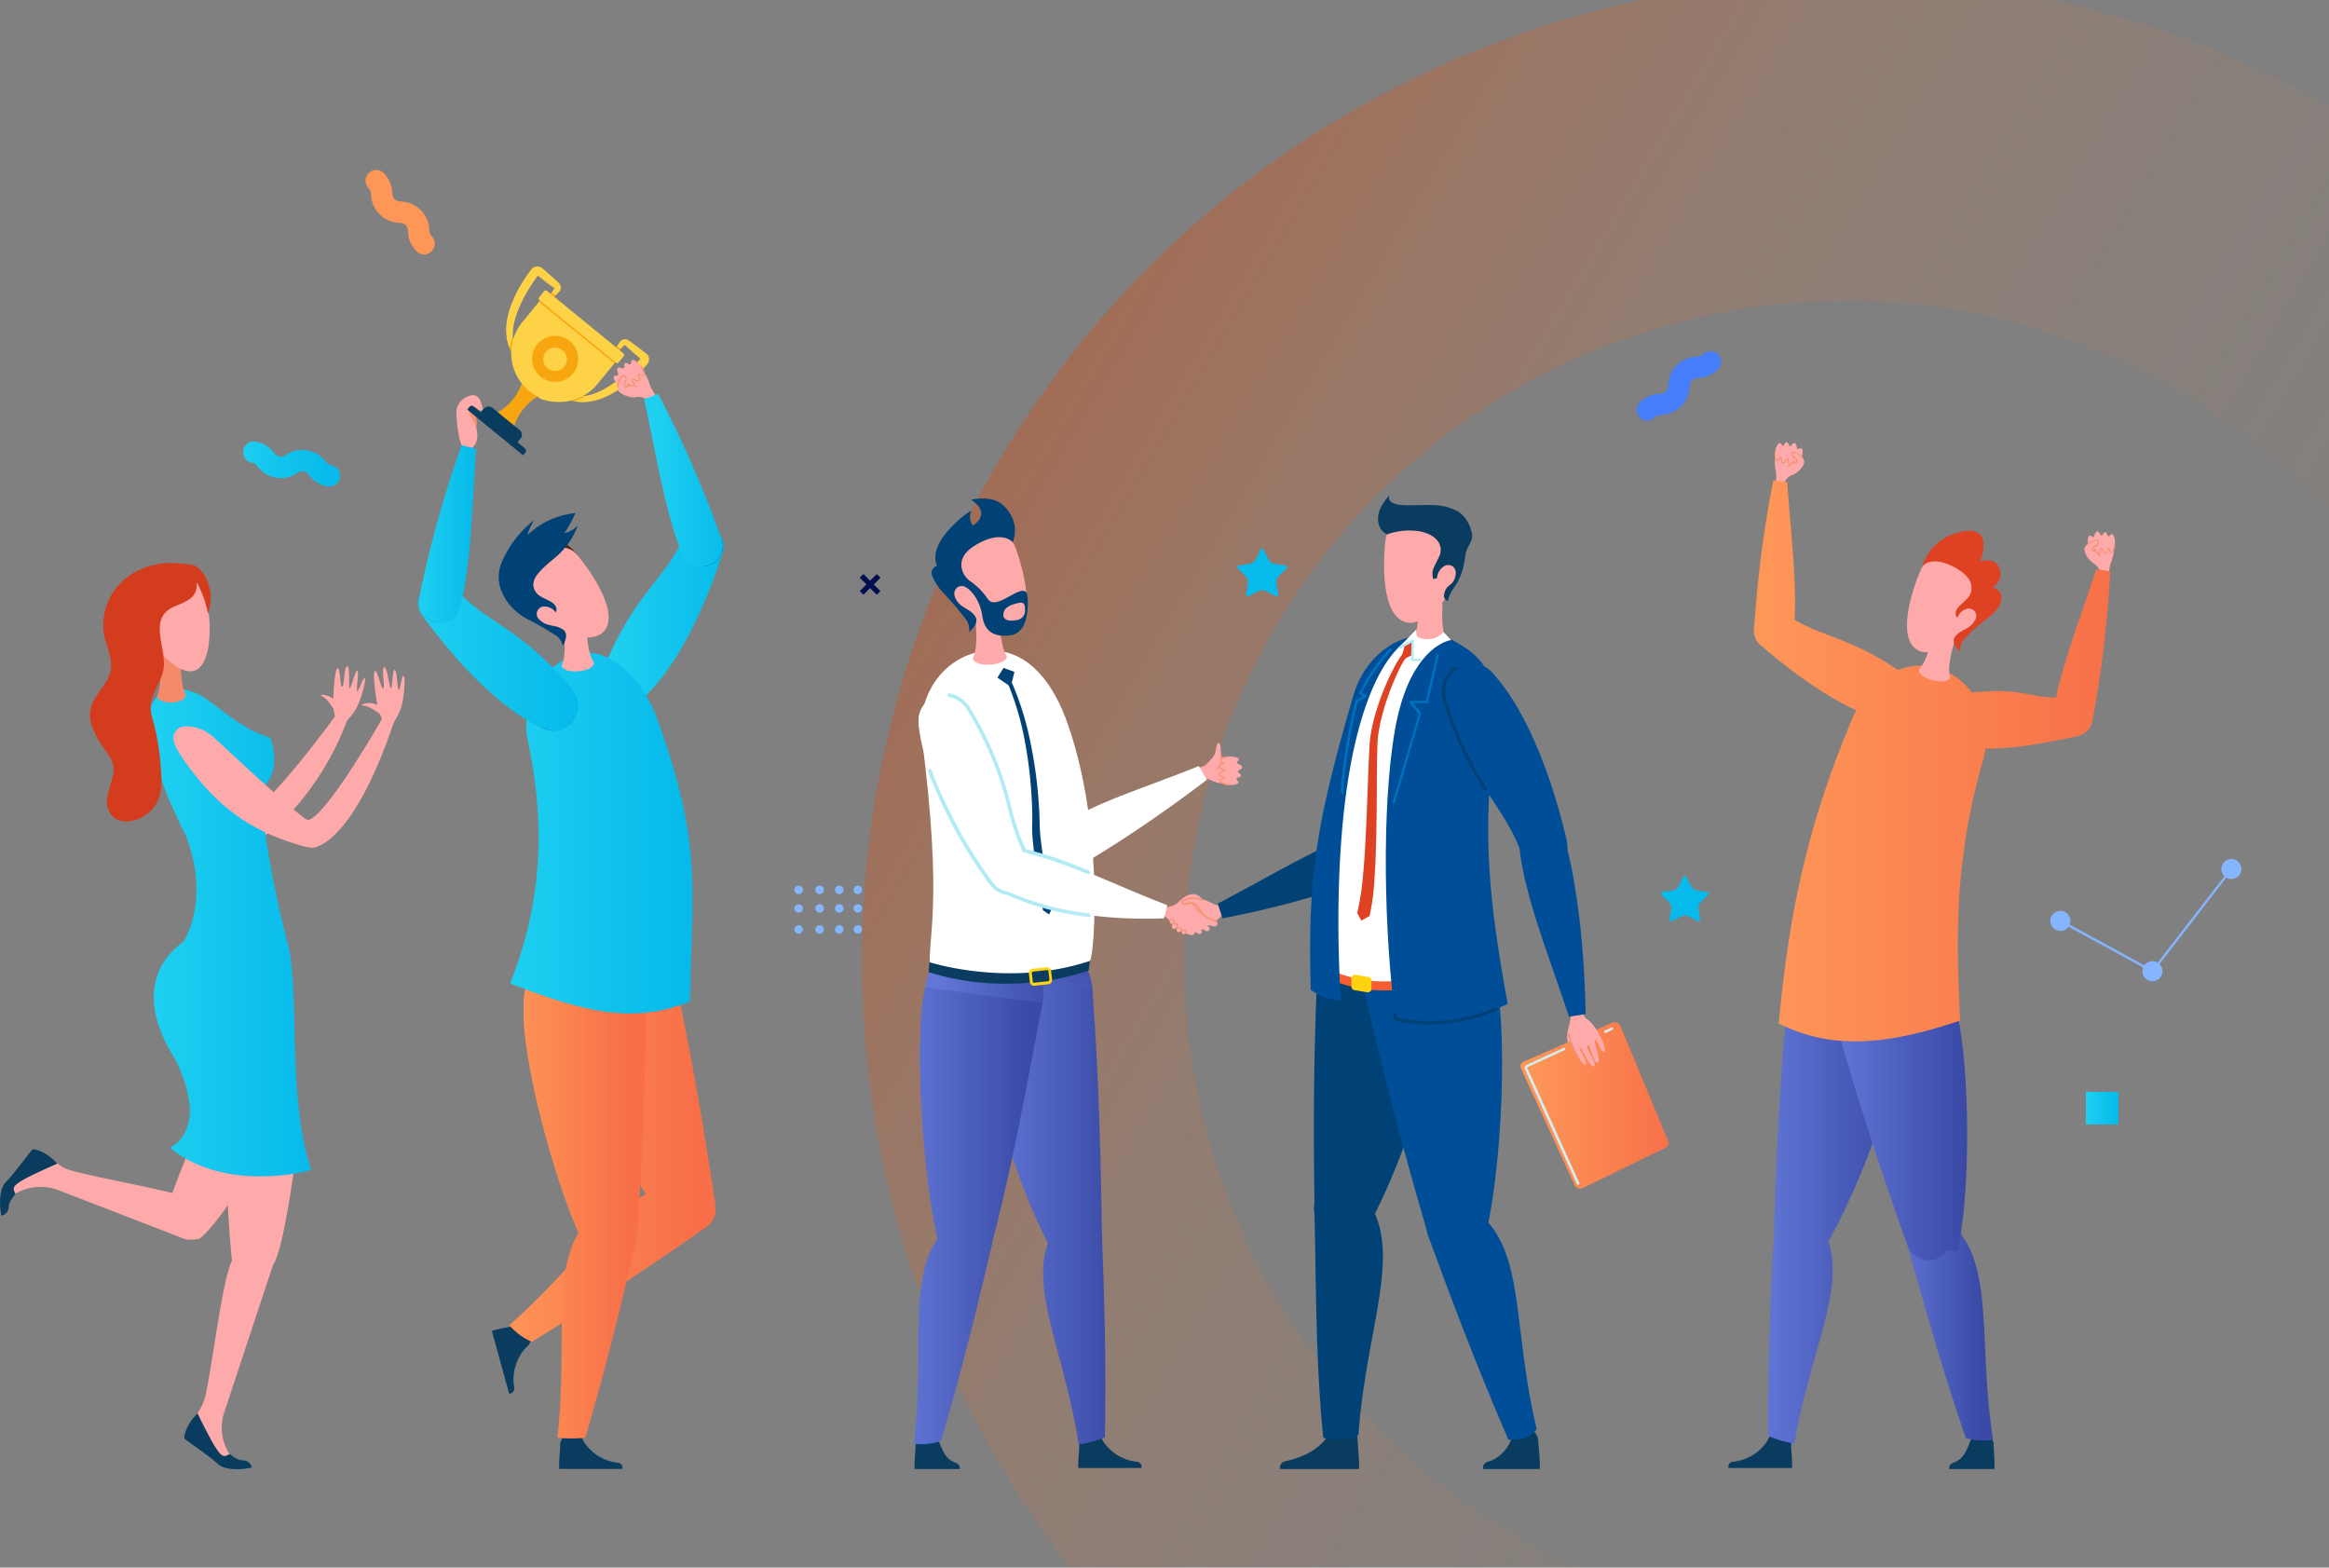 <svg id="Layer_1" data-name="Layer 1" xmlns="http://www.w3.org/2000/svg" xmlns:xlink="http://www.w3.org/1999/xlink" viewBox="0 0 463.59 312"><rect x="0" y="0" width="463.59" height="312" fill="#808080" stroke="none"/><defs><style>.cls-1{opacity:0.33;isolation:isolate;fill:url(#linear-gradient);}.cls-2{fill:#06baeb;}.cls-3{fill:#467dfa;}.cls-4{fill:#fe9658;}.cls-5{fill:url(#linear-gradient-2);}.cls-6{fill:#000f4e;}.cls-7{fill:#85b5ff;}.cls-8{fill:url(#linear-gradient-3);}.cls-9{fill:#faa;}.cls-10{fill:#f49373;}.cls-11{fill:#0a3c5f;}.cls-12{fill:url(#linear-gradient-4);}.cls-13{fill:url(#linear-gradient-5);}.cls-14{fill:url(#linear-gradient-6);}.cls-15{fill:url(#linear-gradient-7);}.cls-16{fill:url(#linear-gradient-8);}.cls-17{fill:#df4223;}.cls-18{fill:url(#linear-gradient-9);}.cls-19{fill:url(#linear-gradient-10);}.cls-20{fill:#004e97;}.cls-21{fill:url(#linear-gradient-11);}.cls-22{fill:url(#linear-gradient-12);}.cls-23{fill:#522808;}.cls-24{fill:#004275;}.cls-25{fill:#fdd247;}.cls-26{fill:#f7a60f;}.cls-27{fill:url(#linear-gradient-13);}.cls-28{fill:#0071bc;}.cls-29{fill:url(#linear-gradient-14);}.cls-30{fill:url(#linear-gradient-15);}.cls-31{fill:url(#linear-gradient-16);}.cls-32{fill:#f48a69;}.cls-33{fill:#d43c1e;}.cls-34{fill:#fff;}.cls-35{fill:#f45e32;}.cls-36{fill:#fed20f;}.cls-37{fill:#b2ebf3;}.cls-38{fill:url(#linear-gradient-17);}.cls-39{fill:#d3edee;}.cls-40{fill:url(#linear-gradient-18);}.cls-41{fill:url(#linear-gradient-19);}.cls-42{fill:url(#linear-gradient-20);}.cls-43{fill:url(#linear-gradient-21);}</style><linearGradient id="linear-gradient" x1="-725.49" y1="315.37" x2="-724.49" y2="315.37" gradientTransform="matrix(339.08, 195.77, 195.77, -339.08, 184457.77, 249056.91)" gradientUnits="userSpaceOnUse"><stop offset="0" stop-color="#e54600"/><stop offset="0.03" stop-color="#e64b04" stop-opacity="0.93"/><stop offset="0.13" stop-color="#ec5b14" stop-opacity="0.72"/><stop offset="0.23" stop-color="#f16a21" stop-opacity="0.52"/><stop offset="0.33" stop-color="#f5772d" stop-opacity="0.37"/><stop offset="0.44" stop-color="#f88136" stop-opacity="0.23"/><stop offset="0.56" stop-color="#fb893d" stop-opacity="0.13"/><stop offset="0.68" stop-color="#fd8e42" stop-opacity="0.05"/><stop offset="0.82" stop-color="#fe9146" stop-opacity="0.01"/><stop offset="0.99" stop-color="#ff9347" stop-opacity="0"/></linearGradient><linearGradient id="linear-gradient-2" x1="-689.35" y1="314.28" x2="-688.35" y2="314.28" gradientTransform="matrix(19.31, 0, 0, -8.97, 13357.49, 2912.61)" gradientUnits="userSpaceOnUse"><stop offset="0" stop-color="#1fd0f0"/><stop offset="1" stop-color="#06baeb"/></linearGradient><linearGradient id="linear-gradient-3" x1="-614.64" y1="314.19" x2="-613.64" y2="314.19" gradientTransform="matrix(6.47, 0, 0, -6.47, 4391.89, 2253.38)" xlink:href="#linear-gradient-2"/><linearGradient id="linear-gradient-4" x1="-700.47" y1="314.48" x2="-699.47" y2="314.48" gradientTransform="matrix(27.4, 0, 0, -97.8, 19543.16, 30995.77)" gradientUnits="userSpaceOnUse"><stop offset="0" stop-color="#6277d7"/><stop offset="1" stop-color="#3a4aa6"/></linearGradient><linearGradient id="linear-gradient-5" x1="-646.02" y1="314.28" x2="-645.02" y2="314.28" gradientTransform="matrix(8.98, 0, 0, -8.98, 6178.92, 3067.47)" xlink:href="#linear-gradient-4"/><linearGradient id="linear-gradient-6" x1="-684.43" y1="314.45" x2="-683.43" y2="314.45" gradientTransform="matrix(17.08, 0, 0, -42.62, 12067.02, 13666.73)" xlink:href="#linear-gradient-4"/><linearGradient id="linear-gradient-7" x1="-699.29" y1="314.47" x2="-698.29" y2="314.47" gradientTransform="matrix(26.24, 0, 0, -61.15, 18714.1, 19450.13)" xlink:href="#linear-gradient-4"/><linearGradient id="linear-gradient-8" x1="-716.76" y1="314.48" x2="-715.76" y2="314.48" gradientTransform="matrix(70.97, 0, 0, -111.62, 51220.8, 35255.39)" gradientUnits="userSpaceOnUse"><stop offset="0" stop-color="#fe9658"/><stop offset="1" stop-color="#f76e48"/></linearGradient><linearGradient id="linear-gradient-9" x1="-709.32" y1="314.48" x2="-708.32" y2="314.48" gradientTransform="matrix(41.12, 0, 0, -82.49, 29265.45, 26166.76)" xlink:href="#linear-gradient-8"/><linearGradient id="linear-gradient-10" x1="-697.11" y1="314.48" x2="-696.11" y2="314.48" gradientTransform="matrix(24.33, 0, 0, -98.89, 17062.22, 31337.07)" xlink:href="#linear-gradient-8"/><linearGradient id="linear-gradient-11" x1="-697.17" y1="314.44" x2="-696.17" y2="314.44" gradientTransform="matrix(24.37, 0, 0, -35.75, 17111.16, 11364.57)" xlink:href="#linear-gradient-2"/><linearGradient id="linear-gradient-12" x1="-706.96" y1="314.47" x2="-705.96" y2="314.47" gradientTransform="matrix(36.28, 0, 0, -71.82, 25748.28, 22751.27)" xlink:href="#linear-gradient-2"/><linearGradient id="linear-gradient-13" x1="-680.61" y1="314.44" x2="-679.61" y2="314.44" gradientTransform="matrix(15.67, 0, 0, -34.45, 10794.94, 10926.7)" xlink:href="#linear-gradient-2"/><linearGradient id="linear-gradient-14" x1="-704.19" y1="314.43" x2="-703.19" y2="314.43" gradientTransform="matrix(31.87, 0, 0, -29.83, 22525.08, 9509.24)" xlink:href="#linear-gradient-2"/><linearGradient id="linear-gradient-15" x1="-663.56" y1="314.44" x2="-662.56" y2="314.44" gradientTransform="matrix(11.46, 0, 0, -35.3, 7687.63, 11206.49)" xlink:href="#linear-gradient-2"/><linearGradient id="linear-gradient-16" x1="-704.49" y1="314.48" x2="-703.49" y2="314.48" gradientTransform="matrix(32.3, 0, 0, -97.09, 22784.96, 30717.35)" xlink:href="#linear-gradient-2"/><linearGradient id="linear-gradient-17" x1="-702.37" y1="314.44" x2="-701.37" y2="314.44" gradientTransform="matrix(29.51, 0, 0, -33.14, 21031.55, 10641.71)" xlink:href="#linear-gradient-8"/><linearGradient id="linear-gradient-18" x1="-708.84" y1="289.56" x2="-707.84" y2="289.56" gradientTransform="matrix(13.93, -19.01, -19.01, -13.93, 15575.39, -9238.76)" xlink:href="#linear-gradient-4"/><linearGradient id="linear-gradient-19" x1="-699" y1="314.48" x2="-698" y2="314.48" gradientTransform="matrix(25.96, 0, 0, -91.03, 18342.26, 28868.62)" xlink:href="#linear-gradient-4"/><linearGradient id="linear-gradient-20" x1="-696.66" y1="308.83" x2="-695.66" y2="308.83" gradientTransform="matrix(23.16, -4.26, -4.26, -23.16, 17636.92, 4381.8)" xlink:href="#linear-gradient-4"/><linearGradient id="linear-gradient-21" x1="-698.61" y1="314.48" x2="-697.61" y2="314.48" gradientTransform="matrix(25.61, 0, 0, -90.94, 18070.45, 28840.4)" xlink:href="#linear-gradient-4"/></defs><title>Artboard 1</title><g id="Group_48110" data-name="Group 48110"><g id="Mask_Group_31" data-name="Mask Group 31"><path id="Path_38261" data-name="Path 38261" class="cls-1" d="M269.41,361C175.93,307,143.78,187,197.75,93.55S371.69-32.08,465.18,21.89s125.63,173.94,71.65,267.43S362.89,415,269.41,361ZM433.08,77.48C370.25,41.2,289.62,62.81,253.34,125.64S238.67,269.11,301.5,305.39,445,320.06,481.25,257.22,495.92,113.76,433.08,77.48Z"/></g><g id="Group_48109" data-name="Group 48109"><path id="Path_38543" data-name="Path 38543" class="cls-2" d="M250.81,109.53c.22-.44.57-.44.78,0l.88,1.78a1.88,1.88,0,0,0,1.27.92l2,.29c.48.07.59.4.24.74l-1.42,1.39a1.89,1.89,0,0,0-.49,1.49l.34,2c.08.48-.2.68-.64.46l-1.76-.93a1.93,1.93,0,0,0-1.56,0l-1.76.93c-.43.22-.72,0-.63-.46l.33-2a1.88,1.88,0,0,0-.48-1.49l-1.43-1.39c-.34-.34-.24-.67.25-.74l2-.29a1.88,1.88,0,0,0,1.26-.92Z"/><path id="Path_38544" data-name="Path 38544" class="cls-2" d="M335,174.66c.21-.41.54-.41.75,0l.84,1.7a1.75,1.75,0,0,0,1.2.88l1.88.27c.46.07.57.39.23.71l-1.36,1.33a1.8,1.8,0,0,0-.46,1.42l.32,1.87c.08.45-.19.65-.6.44l-1.68-.89a1.84,1.84,0,0,0-1.49,0l-1.68.89c-.41.21-.68,0-.6-.44l.32-1.87a1.8,1.8,0,0,0-.46-1.42l-1.36-1.33c-.33-.32-.23-.64.23-.71l1.88-.27a1.78,1.78,0,0,0,1.21-.88Z"/><g id="Group_47932" data-name="Group 47932"><path id="Path_38545" data-name="Path 38545" class="cls-3" d="M327.92,83.72a2.14,2.14,0,0,1-1.51-3.64h0a5.74,5.74,0,0,1,3.88-1.7c.7-.07.92-.09,1.3-.47s.4-.6.48-1.3A5.82,5.82,0,0,1,337.67,71c.7-.07.92-.09,1.3-.48a2.13,2.13,0,0,1,3,0h0a2.13,2.13,0,0,1,0,3h0a5.75,5.75,0,0,1-3.89,1.7c-.7.07-.92.09-1.3.47s-.4.6-.47,1.3a5.82,5.82,0,0,1-5.59,5.59c-.7.07-.92.09-1.3.47A2.13,2.13,0,0,1,327.92,83.72Z"/></g><g id="Group_47933" data-name="Group 47933"><path id="Path_38546" data-name="Path 38546" class="cls-4" d="M84.42,50.66A2.13,2.13,0,0,1,82.91,50a5.74,5.74,0,0,1-1.7-3.88c-.07-.7-.09-.92-.47-1.3s-.6-.4-1.3-.48a5.82,5.82,0,0,1-5.59-5.59c-.07-.7-.09-.92-.47-1.3a2.12,2.12,0,0,1,0-3h0a2.13,2.13,0,0,1,3,0,5.75,5.75,0,0,1,1.7,3.89c.07.7.09.92.48,1.3s.6.4,1.3.47a5.82,5.82,0,0,1,5.58,5.59c.07.7.1.91.48,1.3a2.13,2.13,0,0,1,0,3h0A2.13,2.13,0,0,1,84.42,50.66Z"/></g><g id="Group_47934" data-name="Group 47934"><path id="Path_38547" data-name="Path 38547" class="cls-5" d="M66.8,96.45a2.18,2.18,0,0,1-1.59.36,5.74,5.74,0,0,1-3.64-2.19c-.46-.53-.6-.69-1.13-.78s-.72,0-1.34.37a5.83,5.83,0,0,1-7.8-1.33c-.46-.53-.6-.7-1.14-.78a2.13,2.13,0,0,1-1.74-2.46h0a2.12,2.12,0,0,1,2.45-1.74,5.73,5.73,0,0,1,3.64,2.18c.47.54.61.7,1.15.79s.72,0,1.33-.37a5.83,5.83,0,0,1,7.79,1.32c.47.54.6.7,1.14.79a2.14,2.14,0,0,1,.88,3.84Z"/></g><g id="Group_47936" data-name="Group 47936"><g id="Group_47935" data-name="Group 47935"><rect id="Rectangle_19189" data-name="Rectangle 19189" class="cls-6" x="170.79" y="115.8" width="4.79" height="1.04" transform="translate(-31.52 156.53) rotate(-45)"/><rect id="Rectangle_19190" data-name="Rectangle 19190" class="cls-6" x="172.67" y="113.92" width="1.04" height="4.79" transform="translate(-31.52 156.53) rotate(-45)"/></g></g><g id="Group_47938" data-name="Group 47938"><g id="Group_47937" data-name="Group 47937"><path id="Path_38548" data-name="Path 38548" class="cls-7" d="M159.82,180.81a.85.85,0,0,1-.85.84h0a.85.85,0,0,1-.85-.84h0A.85.85,0,0,1,159,180h0a.85.85,0,0,1,.85.85Z"/><path id="Path_38549" data-name="Path 38549" class="cls-7" d="M164,180.81a.85.85,0,0,1-1.7,0h0a.85.85,0,0,1,.85-.85h0a.85.85,0,0,1,.85.85Z"/><path id="Path_38550" data-name="Path 38550" class="cls-7" d="M167.91,180.81a.85.85,0,0,1-.85.84h0a.84.84,0,0,1-.85-.84h0a.85.85,0,0,1,.85-.85h0a.85.85,0,0,1,.85.85Z"/><path id="Path_38551" data-name="Path 38551" class="cls-7" d="M171.6,180.81a.85.85,0,0,1-.85.84h0a.84.84,0,0,1-.84-.84h0a.85.85,0,0,1,.84-.85h0a.85.85,0,0,1,.85.85Z"/><path id="Path_38552" data-name="Path 38552" class="cls-7" d="M159.82,177.11a.85.85,0,0,1-.85.85h0a.85.85,0,0,1-.85-.85h0a.85.85,0,0,1,.85-.85h0a.85.85,0,0,1,.85.85Z"/><path id="Path_38553" data-name="Path 38553" class="cls-7" d="M164,177.11a.85.85,0,0,1-1.7,0h0a.85.85,0,0,1,.85-.85h0a.85.85,0,0,1,.85.85Z"/><path id="Path_38554" data-name="Path 38554" class="cls-7" d="M167.91,177.11a.85.85,0,0,1-.85.85h0a.85.85,0,0,1-.85-.85h0a.85.85,0,0,1,.85-.85h0A.85.85,0,0,1,167.91,177.11Z"/><path id="Path_38555" data-name="Path 38555" class="cls-7" d="M171.6,177.11a.85.85,0,0,1-.85.85h0a.85.85,0,0,1-.84-.85h0a.85.85,0,0,1,.84-.85h0a.85.85,0,0,1,.85.85Z"/><path id="Path_38556" data-name="Path 38556" class="cls-7" d="M159.82,185a.85.85,0,0,1-.85.84h0a.85.85,0,0,1-.85-.84h0a.85.85,0,0,1,.85-.85h0a.85.85,0,0,1,.85.85Z"/><path id="Path_38557" data-name="Path 38557" class="cls-7" d="M164,185a.85.85,0,0,1-.85.84h0a.85.85,0,0,1-.85-.84h0a.85.85,0,0,1,.85-.85h0A.85.85,0,0,1,164,185Z"/><path id="Path_38558" data-name="Path 38558" class="cls-7" d="M167.91,185a.85.85,0,0,1-.85.84h0a.84.84,0,0,1-.85-.84h0a.85.85,0,0,1,.85-.85h0a.85.85,0,0,1,.85.85Z"/><path id="Path_38559" data-name="Path 38559" class="cls-7" d="M171.6,185a.85.85,0,0,1-.84.84h0a.84.84,0,0,1-.84-.84h0a.85.85,0,0,1,.84-.85h0a.85.85,0,0,1,.85.85Z"/></g></g><g id="Group_47940" data-name="Group 47940"><g id="Group_47939" data-name="Group 47939"><path id="Path_38560" data-name="Path 38560" class="cls-7" d="M428.51,193.6,410,183.49l.22-.41L428.39,193,444,172.82l.37.28Z"/></g><circle id="Ellipse_2381" data-name="Ellipse 2381" class="cls-7" cx="410.12" cy="183.29" r="2"/><circle id="Ellipse_2382" data-name="Ellipse 2382" class="cls-7" cx="428.45" cy="193.3" r="2"/><circle id="Ellipse_2383" data-name="Ellipse 2383" class="cls-7" cx="444.16" cy="172.96" r="2"/></g><rect id="Rectangle_19191" data-name="Rectangle 19191" class="cls-8" x="415.2" y="217.33" width="6.47" height="6.47"/><g id="Group_47956" data-name="Group 47956"><g id="Group_47945" data-name="Group 47945"><path id="Path_38561" data-name="Path 38561" class="cls-9" d="M358.12,92.6s.2-.72.41-1.55c-.86-.24-1.73-.46-2.57-.78l-2.36-.47a7.6,7.6,0,0,0-.16,3.7,6.53,6.53,0,0,1,0,2.53.85.85,0,0,0,.57.9l.06,0a.84.84,0,0,0,1-.55h0a2.68,2.68,0,0,1,1.43-1.74,3.08,3.08,0,0,0,1.59-2.06Z"/><path id="Path_38562" data-name="Path 38562" class="cls-9" d="M358.65,89.29c-.4-.3-.58.23-.83.11s-.11-1.07-.56-1.2-.71.69-1,.58-.25-.7-.62-.75-.47.7-.75.69-.35-.57-.66-.55-.79.86-.87,1.78,0,1.65.37,1.74.45-.67.68-.63.06,1.07.54,1.06.61-.8.94-.75-.19.95.42,1.08c.45.09.51-.84.76-.72s0,.77.33.9.76-.54,1.11-1.3S358.9,89.47,358.65,89.29Z"/><path id="Path_38563" data-name="Path 38563" class="cls-9" d="M356.88,90.08c.43-.54,2.52,1.13,2.24,2.07a4.18,4.18,0,0,1-2.3,2.37c-.68,0-1.42-.52-1.15-1.27a1.93,1.93,0,0,1,1.63-1.13c.44,0,.53-.63-.1-1C356.86,90.92,356.56,90.47,356.88,90.08Z"/><g id="Group_47944" data-name="Group 47944"><g id="Group_47941" data-name="Group 47941"><path id="Path_38564" data-name="Path 38564" class="cls-10" d="M356.33,92.57a0,0,0,0,1-.05,0c-.46-.1-.43-.52-.41-.8a.87.87,0,0,0,0-.28c-.1,0-.18.12-.28.26s-.33.48-.64.49h0c-.37,0-.44-.43-.48-.74a1.16,1.16,0,0,0-.08-.32l-.12.21c-.11.2-.26.49-.55.42-.5-.12-.52-1.08-.46-1.86a.11.11,0,0,1,.11-.11h0a.12.12,0,0,1,.11.13h0c-.08.93,0,1.55.28,1.61.1,0,.19-.1.3-.3s.2-.36.38-.32.21.25.25.5.09.54.26.54h0c.2,0,.33-.2.46-.38s.26-.4.5-.37.23.3.21.53,0,.51.22.56a.12.12,0,0,1,0,.23Z"/></g><g id="Group_47942" data-name="Group 47942"><path id="Path_38565" data-name="Path 38565" class="cls-10" d="M356.72,92.35l-.19-.13a1.82,1.82,0,0,0,.15-.27c.09-.19.21-.42.41-.33s.17.26.18.47l-.23,0a.76.76,0,0,0-.05-.3,1.6,1.6,0,0,1-.1.22A2.14,2.14,0,0,1,356.72,92.35Z"/></g><g id="Group_47943" data-name="Group 47943"><path id="Path_38566" data-name="Path 38566" class="cls-10" d="M355.89,93a.11.11,0,0,1-.07,0,.11.11,0,0,1,0-.16,2.12,2.12,0,0,1,1.47-.79h.05a.19.19,0,0,0,.21-.15c.05-.16,0-.43-.38-.63a1,1,0,0,1-.51-.67.65.65,0,0,1,.15-.55.42.42,0,0,1,.38-.14A3.12,3.12,0,0,1,359,91.22a.11.11,0,0,1,0,.16h0a.11.11,0,0,1-.16,0,2.91,2.91,0,0,0-1.66-1.26c-.13,0-.17,0-.18.06a.43.43,0,0,0-.1.36.82.82,0,0,0,.4.51.81.81,0,0,1,.48.9.42.42,0,0,1-.45.32,1.79,1.79,0,0,0-1.31.7A.18.18,0,0,1,355.89,93Z"/></g></g></g><g id="Group_47950" data-name="Group 47950"><path id="Path_38567" data-name="Path 38567" class="cls-9" d="M415.81,110s-.07-.74-.14-1.59c.89-.09,1.78-.15,2.67-.32l2.41,0a7.68,7.68,0,0,1-.49,3.67,6.41,6.41,0,0,0-.43,2.49.83.83,0,0,1-.72.79h-.06a.83.83,0,0,1-.93-.72v0a2.72,2.72,0,0,0-1.11-2,3.06,3.06,0,0,1-1.2-2.31Z"/><path id="Path_38568" data-name="Path 38568" class="cls-9" d="M415.86,106.64c.45-.22.53.33.8.26s.29-1,.76-1.09.58.81.9.75.37-.64.74-.63.35.77.62.81.44-.49.75-.42.63,1,.54,1.91-.29,1.62-.67,1.64-.32-.73-.56-.73-.25,1-.72.94-.46-.89-.79-.9,0,1-.6,1c-.46,0-.36-.91-.62-.84s-.14.76-.48.82-.66-.66-.87-1.47S415.58,106.77,415.86,106.64Z"/><path id="Path_38569" data-name="Path 38569" class="cls-9" d="M417.46,107.72c-.33-.6-2.68.67-2.57,1.65a4.19,4.19,0,0,0,1.85,2.74c.65.17,1.49-.27,1.35-1a1.91,1.91,0,0,0-1.4-1.4c-.44-.06-.41-.71.27-1C417.33,108.55,417.71,108.17,417.46,107.72Z"/><g id="Group_47949" data-name="Group 47949"><g id="Group_47946" data-name="Group 47946"><path id="Path_38570" data-name="Path 38570" class="cls-10" d="M417.63,110.28a.17.17,0,0,1-.1,0,.11.11,0,0,1-.06-.15h0a.11.11,0,0,1,.15-.06h0c.24,0,.28-.2.31-.52s.05-.48.29-.48h0c.23,0,.33.23.43.44s.19.42.38.46.25-.18.36-.49.15-.45.34-.45h0c.18,0,.25.2.31.39s.12.34.23.34h0c.25,0,.47-.6.55-1.53a.11.11,0,0,1,.13-.1.11.11,0,0,1,.1.12c-.07.78-.27,1.72-.78,1.75h0c-.29,0-.38-.29-.45-.51a.67.67,0,0,0-.1-.23c0,.1-.08.2-.11.3-.1.3-.25.73-.63.65s-.44-.36-.54-.59-.14-.3-.23-.31a.67.67,0,0,0-.06.27C418.14,109.84,418.09,110.27,417.63,110.28Z"/></g><g id="Group_47947" data-name="Group 47947"><path id="Path_38571" data-name="Path 38571" class="cls-10" d="M417.22,110a3.19,3.19,0,0,1-.11-.33,1.17,1.17,0,0,0-.09-.24s0,.17-.07.26v0l-.22-.06v0c0-.2.1-.38.26-.42s.29.2.35.4a1.66,1.66,0,0,0,.1.29Z"/></g><g id="Group_47948" data-name="Group 47948"><path id="Path_38572" data-name="Path 38572" class="cls-10" d="M418,110.76a.14.14,0,0,1-.1-.07,1.88,1.88,0,0,0-1.17-.91.45.45,0,0,1-.4-.39.83.83,0,0,1,.64-.8.85.85,0,0,0,.48-.43.42.42,0,0,0,0-.38s0-.08-.17-.09a2.93,2.93,0,0,0-1.85.94.1.1,0,0,1-.16,0h0a.11.11,0,0,1,0-.16h0a3.07,3.07,0,0,1,2.05-1,.42.42,0,0,1,.35.21.67.67,0,0,1,.05.57,1,1,0,0,1-.62.56c-.36.14-.51.39-.49.56a.21.21,0,0,0,.2.19,2.06,2.06,0,0,1,1.34,1,.11.11,0,0,1-.05.15Z"/></g></g></g><g id="Group_47951" data-name="Group 47951"><path id="Path_38573" data-name="Path 38573" class="cls-11" d="M356.72,292.19l-12.69,0v-.24a1,1,0,0,1,.85-1,9.24,9.24,0,0,0,7.07-4.43l.19-.34a2.39,2.39,0,0,1,4.34,1c0,.13,0,.26,0,.39C356.62,289.13,356.75,291.17,356.72,292.19Z"/><path id="Path_38574" data-name="Path 38574" class="cls-11" d="M356.51,287.51v0a2.39,2.39,0,0,1-4.78,0h0a2.28,2.28,0,0,1,.22-1c.07-.11.13-.23.2-.35a2.36,2.36,0,0,1,2-1,2.39,2.39,0,0,1,2.36,2A2,2,0,0,1,356.51,287.51Z"/></g><path id="Path_38575" data-name="Path 38575" class="cls-12" d="M369.38,189.71a11.85,11.85,0,0,0-13.69,9.69h0c0,.15,0,.31-.06.46h0c0,.16,0,.32,0,.48s0,.26,0,.38c-1.38,15.33-2,27.63-2.52,44.63l.37.2-.37,0c-.55,9.94-1.27,25.26-1.16,40.24a23,23,0,0,0,5.22,1.53c3-17.79,10.08-30.55,6.75-40.23,7.2-12.63,15.1-35.45,15.24-43.71a11.85,11.85,0,0,0-9.69-13.69Z"/><g id="Group_47952" data-name="Group 47952"><path id="Path_38576" data-name="Path 38576" class="cls-11" d="M397,292.39h-9v-.25a1.15,1.15,0,0,1,.85-1c2-.82,2.37-2,3.43-4.44a3.72,3.72,0,0,1,.19-.34,2.41,2.41,0,0,1,2-1,2.37,2.37,0,0,1,2.35,2q0,.18,0,.39C396.93,289.33,397.06,291.37,397,292.39Z"/><path id="Path_38577" data-name="Path 38577" class="cls-11" d="M396.81,287.7v0a2.39,2.39,0,0,1-4.78,0h0a2.29,2.29,0,0,1,.23-1l.19-.35a2.41,2.41,0,0,1,2-1,2.38,2.38,0,0,1,2.35,2A2.19,2.19,0,0,1,396.81,287.7Z"/></g><g id="Group_47953" data-name="Group 47953"><path id="Path_38578" data-name="Path 38578" class="cls-13" d="M388.19,245a4.49,4.49,0,1,1-5.65-2.9,4.49,4.49,0,0,1,5.65,2.9Z"/><path id="Path_38579" data-name="Path 38579" class="cls-14" d="M391.3,286.23a12.88,12.88,0,0,0,5.42.34c-3-19.08.31-34.73-7.79-42.47l-9.29,3.6C382.27,257.3,386.45,272.05,391.3,286.23Z"/></g><path id="Path_38580" data-name="Path 38580" class="cls-15" d="M388.83,199.17a11.86,11.86,0,0,0-14-9.28h0a11.87,11.87,0,0,0-9.29,14h0l.12.45h0c0,.16.08.3.13.46s.06.25.1.37c4.24,14.8,8,26.5,13.73,42.54h0a1.17,1.17,0,0,0,.06.2,4.49,4.49,0,0,0,5.77,2.64h0a4.48,4.48,0,0,0,2.17-1.72l2,.29C392.66,235.58,391.94,207.63,388.83,199.17Z"/><path id="Path_38581" data-name="Path 38581" class="cls-16" d="M419.81,113.66h-.05l-2.15-.33h-.05l-.3,0c-3.13,9.53-6.5,18.24-8,25.51-5.43,0-6.83-2-16.78-1a13.62,13.62,0,0,0-5-4.17h0a12,12,0,0,0-9.68-.31c-9.44-6.37-14.5-6.46-20.6-10,.47-7.53-.72-17.11-1.46-27.49l-.3,0h0l-2.17-.22h-.05l-.24,0a225.64,225.64,0,0,0-3.78,28.83,4,4,0,0,0,1.45,4.1c8,6.9,14.32,10.7,18.81,12.8-.13.27-.27.54-.4.82-9.48,22.13-13,40.15-15,61.5,10.43,5.28,21.41,4.38,36.12-.57-1-18.68-.76-33.19,4.5-51.64a16.51,16.51,0,0,0,.5-2.5c3.63.08,9.18-.43,18.12-2.44a3.87,3.87,0,0,0,3.27-3.48,222.88,222.88,0,0,0,3.47-29.26Z"/><g id="Group_47954" data-name="Group 47954"><path id="Path_38582" data-name="Path 38582" class="cls-9" d="M388.14,134.84c-.46-1.72.14-4.49.72-6.5a2.36,2.36,0,0,0-1.52-3l0,0h0a2.36,2.36,0,0,0-2.81,1.79v.06c-.48,2-1.3,4.75-2.53,6C381.51,135.06,387.62,136.64,388.14,134.84Z"/></g><g id="Group_47955" data-name="Group 47955"><path id="Path_38583" data-name="Path 38583" class="cls-9" d="M382.27,113.53c-1.61,3.84-4.9,13.5-.48,15.9,3,1.64,9.82-2.46,11.2-5.48s5.23-7.18-1.88-11.23C385.39,109.46,383.15,111.43,382.27,113.53Z"/><path id="Path_38584" data-name="Path 38584" class="cls-17" d="M390.13,129.71s-2.09-1.76-.85-3.15,2.76-1.24,3.76-3a1.5,1.5,0,0,0-.2-2.1,1.54,1.54,0,0,0-1.24-.31,2.94,2.94,0,0,0-2,1.81s-1-1,.51-2.45,2.62-2,2.24-4.23-5.38-5.09-8.1-4.45a2.57,2.57,0,0,0-1.7,1.09,9.93,9.93,0,0,1,5.57-6.35c3.46-1.42,5.33-1,6.2,0s.5,4.17-.29,5.23c0,0,3.33-1.21,4,1.53a2.87,2.87,0,0,1-1.55,3.6,2,2,0,0,1,1.87,1.78c.14,1.63-.85,2.89-2.61,4.25a31.29,31.29,0,0,0-4.67,4.16A3.35,3.35,0,0,0,390.13,129.71Z"/></g></g><g id="Group_47973" data-name="Group 47973"><g id="Group_47957" data-name="Group 47957"><path id="Path_38585" data-name="Path 38585" class="cls-11" d="M97.91,264.89l3.44,12.54.24-.07a1,1,0,0,0,.77-1.11,9.49,9.49,0,0,1,2.47-8.19l.29-.28a2.49,2.49,0,0,0,.49-2.24,2.46,2.46,0,0,0-2.65-1.78l-.39.08C101,264.16,98.91,264.58,97.91,264.89Z"/><path id="Path_38586" data-name="Path 38586" class="cls-11" d="M102.6,263.83h0a2.45,2.45,0,0,0,1.32,4.72h0a2.38,2.38,0,0,0,.93-.49l.29-.28a2.49,2.49,0,0,0,.49-2.24,2.46,2.46,0,0,0-2.65-1.78Z"/></g><path id="Path_38587" data-name="Path 38587" class="cls-18" d="M141.34,243.56l.17-.2.11-.15.15-.21a1.4,1.4,0,0,0,.1-.16l.12-.21.1-.2a.93.93,0,0,0,.09-.2c0-.07.06-.15.08-.22l.06-.18c0-.09.05-.17.07-.25a1.16,1.16,0,0,0,0-.18c0-.09,0-.17,0-.26s0-.13,0-.19,0-.16,0-.24v-.44c0-.09,0-.18,0-.28a.41.41,0,0,0,0-.11.43.43,0,0,0,0,0l0-.17h0c-2.59-17.24-4.78-29.67-8.07-45.1,0-.13,0-.26-.08-.39l-.1-.48h0c0-.15-.06-.31-.11-.46a12.14,12.14,0,0,0-15.13-8.17h0a12.15,12.15,0,0,0-8.17,15.12h0c1,7.44,9.69,25.24,17.83,37.43-8.17,4.64-15.43,15.83-27.2,26.11a13.11,13.11,0,0,0,4.48,3.3c13.14-8,26.13-16.82,34.5-22.65l.1-.07.23-.16.16-.13.17-.15.18-.17Z"/><g id="Group_47958" data-name="Group 47958"><path id="Path_38588" data-name="Path 38588" class="cls-11" d="M111.29,292.37l12.6,0v-.24a1,1,0,0,0-.84-1,9.2,9.2,0,0,1-7-4.42l-.19-.35a2.38,2.38,0,0,0-4.31,1c0,.12,0,.25,0,.39C111.39,289.33,111.26,291.35,111.29,292.37Z"/><path id="Path_38589" data-name="Path 38589" class="cls-11" d="M111.51,287.71v0a2.38,2.38,0,0,0,4.75,0h0a2.28,2.28,0,0,0-.22-1l-.19-.34a2.37,2.37,0,0,0-4.31,1A2.19,2.19,0,0,0,111.51,287.71Z"/></g><path id="Path_38590" data-name="Path 38590" class="cls-19" d="M128.51,200v-.89h0c0-.16,0-.32,0-.48a12.16,12.16,0,0,0-24.25,1.85c-.63,8.21,4.93,31.19,10.88,44.93-5.27,8.69-2.15,22.93-4.19,40.73a23.59,23.59,0,0,0,5.57,0c4.35-14.73,8-30,10.25-40a4.58,4.58,0,0,0,.15-1.56C128,227.79,128.46,215.39,128.51,200Z"/><g id="Group_47959" data-name="Group 47959"><path id="Path_38591" data-name="Path 38591" class="cls-20" d="M128.83,137.89a4.83,4.83,0,0,0-8.34-4.86h0a4.82,4.82,0,0,0,1.73,6.6h0A4.82,4.82,0,0,0,128.83,137.89Z"/><path id="Path_38592" data-name="Path 38592" class="cls-20" d="M143.34,110.71a4,4,0,0,0-1.46-5.52h0a4,4,0,0,0-5.52,1.45h0a4,4,0,0,0,7,4.07Z"/><path id="Path_38593" data-name="Path 38593" class="cls-21" d="M128.53,138.46c-1.87,1.8-4,2.51-6.31,1.17-2.73-1.6-3-4.3-2-6.77,6.39-15.4,12-16.94,16.12-26.52.76-1.78,3.36-2.43,5.93-.93a4.08,4.08,0,0,1,1.48,4.93C137.44,129.6,130.34,136.73,128.53,138.46Z"/></g><g id="Group_47960" data-name="Group 47960"><path id="Path_38594" data-name="Path 38594" class="cls-22" d="M113,130.9h0a15.21,15.21,0,0,0-7.87,16.83c3.64,17.22,2.54,32.56-3.59,48C116,201.33,126,204,137.34,199.31c.52-24.55,2.27-31.62-6.56-56.34C127.29,133.58,119.41,127.38,113,130.9Z"/></g><g id="Group_47963" data-name="Group 47963"><g id="Group_47961" data-name="Group 47961"><path id="Path_38595" data-name="Path 38595" class="cls-9" d="M111.81,132.46c.75-1.62.64-4.48.42-6.57a2.38,2.38,0,0,1,2-2.68h.06a2.37,2.37,0,0,1,2.47,2.27v0c.12,2.1.46,4.94,1.46,6.43C118.34,133.83,112,134.34,111.81,132.46Z"/></g><g id="Group_47962" data-name="Group 47962"><path id="Path_38596" data-name="Path 38596" class="cls-23" d="M112.22,108a8.75,8.75,0,0,1,3.67,4.25L110,109.63Z"/><path id="Path_38597" data-name="Path 38597" class="cls-9" d="M115.05,110.61c2.63,3.25,8.55,11.66,5,15.22-2.47,2.44-10.19.4-12.37-2.13s-7.09-5.45-1.36-11.37C110.88,107.56,113.6,108.83,115.05,110.61Z"/><path id="Path_38598" data-name="Path 38598" class="cls-24" d="M100,111.61a21.47,21.47,0,0,1,6.32-8.09,12.23,12.23,0,0,0-1.36,3,16.19,16.19,0,0,1,9.56-4.4,20.46,20.46,0,0,1-2.21,4,5.42,5.42,0,0,0,2.69-1.5,15.08,15.08,0,0,1-3.91,5.86c-2.76,2.39-6.16,4.73-4.49,7.29.58.89,1.57,1.22,2.86,1.89,1.87,1,1.19,2.23,1.19,2.23a2.94,2.94,0,0,0-2.45-1.18,1.5,1.5,0,0,0-.71,2.73c1.45,1.37,2.88.8,4.47,1.79s.06,3.28.06,3.28a3.36,3.36,0,0,0-1.66-2.21,62.07,62.07,0,0,0-5.55-3.17C101.7,121.48,97.59,116.93,100,111.61Z"/></g></g><path id="Path_38599" data-name="Path 38599" class="cls-10" d="M94,86c.59.11,1.39-1.17.53-4.3s-1-2.63-1.2-2.2S91.61,85.55,94,86Z"/><path id="Path_38600" data-name="Path 38600" class="cls-9" d="M95.15,81.45c.26.35,1.17.52.82-.65s-.82-2.81-2.9-1.86a3.46,3.46,0,0,0-2.2,3.81c.08,1.34.43,6.69,2,6.77s3.29-2.54,1.16-6c-1.18-1.91-.64-2.7-.21-2.7A3.67,3.67,0,0,1,95.15,81.45Z"/><g id="Group_47969" data-name="Group 47969"><path id="Path_38601" data-name="Path 38601" class="cls-9" d="M124.39,77.85l-1.19-1.27a28.6,28.6,0,0,0,2-2.07l2-1.67a8.44,8.44,0,0,1,2.06,3.46,7.21,7.21,0,0,0,1.31,2.42.89.89,0,0,1-.07,1.15l-.05,0a.89.89,0,0,1-1.27,0l0,0A2.93,2.93,0,0,0,127,79a3.36,3.36,0,0,1-2.58-1.16Z"/><g id="Group_47964" data-name="Group 47964"><path id="Path_38602" data-name="Path 38602" class="cls-25" d="M105.83,53.57l.08-.08a1.44,1.44,0,0,1,.37-.28,1.48,1.48,0,0,1,.9-.15,1.32,1.32,0,0,1,.44.13.82.82,0,0,1,.2.12l.1.07,0,0,.62.53c.82.71,1.64,1.44,2.44,2.18l.14.14.09.08.14.15a1.48,1.48,0,0,1,.19.35,1.23,1.23,0,0,1,.08.38,1.26,1.26,0,0,1-.2.73l-.06.08,0,0v0l-.08.07-.14.15c-.38.39-.77.77-1.18,1.14l-.53-.43c.29-.47.59-.93.89-1.38l.12-.17,0-.09h0v0s0,0,0,0a0,0,0,0,0,0,0h0l0,0,0,0-.17-.12c-.89-.63-1.76-1.28-2.62-2l-.49-.38a0,0,0,0,0-.07,0h0l-.18.24-.46.64c-.61.87-1.18,1.77-1.7,2.69-.27.46-.52.92-.75,1.4s-.46,1-.67,1.43-.39,1-.55,1.47a15.16,15.16,0,0,0-.43,1.5,10.42,10.42,0,0,0-.27,3,7.58,7.58,0,0,0,.25,1.5,7.37,7.37,0,0,0,.55,1.44l-.61.38c-.16-.23-.32-.48-.46-.73s-.13-.26-.2-.39-.12-.26-.17-.4a7.92,7.92,0,0,1-.28-.82c-.07-.28-.13-.56-.18-.85a10.45,10.45,0,0,1,0-3.44,15.49,15.49,0,0,1,.36-1.67c.15-.55.33-1.08.53-1.61s.42-1,.66-1.56.49-1,.75-1.5.55-1,.84-1.44.6-.94.92-1.41l.49-.68.25-.33.07-.09,0,0Z"/><path id="Path_38603" data-name="Path 38603" class="cls-25" d="M113.27,78.74l-.24.67a6,6,0,0,0,.8.3c.14.05.28.08.42.12h0l.41.09a8.62,8.62,0,0,0,.87.11c.29,0,.58,0,.87,0a10.74,10.74,0,0,0,3.36-.72,14.64,14.64,0,0,0,1.57-.69c.5-.26,1-.54,1.47-.84s.94-.62,1.39-1,.89-.68,1.32-1,.84-.74,1.25-1.12.8-.78,1.19-1.18l.57-.61.28-.32.06-.08,0,0,0,0,.07-.1a1.62,1.62,0,0,0,.2-.42,1.54,1.54,0,0,0,0-.9,1.41,1.41,0,0,0-.22-.4c0-.07-.1-.12-.15-.18l-.09-.07,0,0-.65-.5c-.86-.67-1.73-1.32-2.62-1.95l-.17-.12-.1-.07a1,1,0,0,0-.17-.1,1.29,1.29,0,0,0-.38-.12,1.28,1.28,0,0,0-.39,0,1.18,1.18,0,0,0-.67.35.23.23,0,0,0-.07.07l0,0v0l-.06.08-.11.17c-.15.22-.3.44-.44.66l-.45.72.53.44.61-.59.57-.56.14-.15.07-.07h.08a.05.05,0,0,1,0,0h0v0l0,0,.15.14c.8.74,1.61,1.47,2.44,2.17l.47.41a.06.06,0,0,1,0,.07h0l-.2.22-.54.59c-.73.76-1.49,1.5-2.29,2.2-.4.35-.8.69-1.21,1s-.84.64-1.27.94-.88.58-1.33.84-.91.5-1.38.72a11.17,11.17,0,0,1-2.76.85l-.18,0a7.71,7.71,0,0,1-1.52,0A7.11,7.11,0,0,1,113.27,78.74Z"/><path id="Path_38604" data-name="Path 38604" class="cls-26" d="M122.79,68.86l-.45.72.53.43.62-.58Z"/><path id="Path_38605" data-name="Path 38605" class="cls-26" d="M103.69,76.8q.25-.61.48-1.29l.72.59,2.89,2.36q-.61.35-1.17.72a10.62,10.62,0,0,0-4.38,6.08L99.34,82.9l-.72-.59A10.66,10.66,0,0,0,103.69,76.8Z"/><path id="Path_38606" data-name="Path 38606" class="cls-26" d="M113.27,78.74l-.24.67a6,6,0,0,0,.8.3c.14.05.28.08.42.12h0a9.45,9.45,0,0,0,2.23-.92l-.17,0a8.7,8.7,0,0,1-1.53,0A7.9,7.9,0,0,1,113.27,78.74Z"/><path id="Path_38607" data-name="Path 38607" class="cls-25" d="M102.79,70.17l-.61.38a6.89,6.89,0,0,1-.46-.73,2.75,2.75,0,0,1-.2-.38h0l-.16-.39a6.62,6.62,0,0,1-.28-.82,8.23,8.23,0,0,1-.19-.86,11,11,0,0,1,0-3.44,13.85,13.85,0,0,1,.37-1.67c.15-.54.33-1.08.52-1.61s.42-1,.66-1.55.49-1,.75-1.5.55-1,.85-1.45.6-.94.92-1.4l.48-.68.26-.34.06-.08,0,0,0,0,.07-.08a1.64,1.64,0,0,1,.37-.28,1.48,1.48,0,0,1,.9-.16,1.51,1.51,0,0,1,.44.14l.2.11.1.07,0,0,.62.53c.83.71,1.64,1.44,2.44,2.18l.15.14.08.08.14.15a1.14,1.14,0,0,1,.19.34,1.36,1.36,0,0,1,.08.39,1.26,1.26,0,0,1-.2.73l-.06.07,0,0,0,0h0l-.07.08-.15.14c-.18.19-.37.38-.56.56s-.4.4-.61.59l-.53-.43c.14-.25.3-.49.45-.72l.43-.66.12-.17,0-.09h0s0,0,0,0,0,0,0,0h0l0,0-.17-.12c-.89-.63-1.76-1.28-2.62-2l-.49-.38a0,0,0,0,0-.07,0h0l-.18.24c-.15.21-.31.42-.46.64-.61.87-1.18,1.77-1.7,2.69-.26.46-.52.92-.75,1.4s-.46.94-.66,1.43-.4,1-.56,1.46-.31,1-.43,1.5a10.75,10.75,0,0,0-.28,2.88,1.09,1.09,0,0,0,0,.18,7.58,7.58,0,0,0,.25,1.5A7.05,7.05,0,0,0,102.79,70.17Z"/><path id="Path_38608" data-name="Path 38608" class="cls-26" d="M110.56,58.88l-.61.58-.53-.43c.14-.24.3-.48.45-.72Z"/><path id="Path_38609" data-name="Path 38609" class="cls-26" d="M102.79,70.17l-.61.38a6,6,0,0,1-.46-.73,2.75,2.75,0,0,1-.2-.38h0a9.56,9.56,0,0,1,.46-2.37.91.91,0,0,0,0,.17,7.68,7.68,0,0,0,.25,1.51A7.08,7.08,0,0,0,102.79,70.17Z"/><path id="Path_38610" data-name="Path 38610" class="cls-25" d="M110.35,61l1,.84,11.71,9.56-4.11,5A9.7,9.7,0,0,1,111.21,80h-.07l-.46,0h-.09l-.54-.07-.14,0-.44-.08-.12,0-.53-.14-.11,0-.44-.14-.13,0-.52-.2-.07,0L107.1,79,107,78.9c-.17-.08-.34-.18-.5-.27a10.66,10.66,0,0,1-1.17-.82,9.72,9.72,0,0,1-1.38-13.68l4.11-5Z"/><rect id="Rectangle_19192" data-name="Rectangle 19192" class="cls-26" x="114.67" y="56.22" width="0.61" height="19.44" transform="translate(-8.82 113.31) rotate(-50.77)"/><path id="Path_38611" data-name="Path 38611" class="cls-25" d="M108.84,57.87l3.26,2.66,12,9.81a.41.41,0,0,1,.06.56l-1,1.22a.4.4,0,0,1-.56.06l-12-9.81-3.26-2.66a.41.41,0,0,1,0-.56l1-1.22A.39.39,0,0,1,108.84,57.87Z"/><path id="Path_38612" data-name="Path 38612" class="cls-11" d="M98,81.15l2,1.64.31.26,3.13,2.55a1.22,1.22,0,0,1,.17,1.72h0l-.85,1-5-4.1L97.47,84l-2-1.65.85-1A1.22,1.22,0,0,1,98,81.15Z"/><path id="Path_38613" data-name="Path 38613" class="cls-11" d="M94.25,80.88l3.24,2.65.33.27,6.67,5.45a.57.57,0,0,1,.09.81l-.46.56-7.57-6.18-.33-.27L93,81.52l.45-.55A.59.59,0,0,1,94.25,80.88Z"/><circle id="Ellipse_2384" data-name="Ellipse 2384" class="cls-26" cx="110.5" cy="71.43" r="4.59"/><path id="Path_38614" data-name="Path 38614" class="cls-25" d="M108.69,70a2.34,2.34,0,0,0,3.62,3h0a2.32,2.32,0,0,0-.33-3.28h0A2.34,2.34,0,0,0,108.69,70Z"/></g><path id="Path_38615" data-name="Path 38615" class="cls-9" d="M122.17,75c.24-.49.68-.07.86-.32s-.46-1.08-.09-1.43,1,.29,1.27,0-.12-.8.21-1,.82.42,1.07.27.05-.72.36-.86,1.2.41,1.75,1.26.85,1.57.53,1.85-.76-.41-1-.25.5,1,0,1.29-1-.45-1.28-.24.67.82.15,1.26-.92-.54-1.1-.3.4.74.15,1-1-.11-1.73-.66S122,75.26,122.17,75Z"/><path id="Path_38616" data-name="Path 38616" class="cls-9" d="M124.27,74.8c-.68-.28-1.83,2.39-1.08,3.14s2.75,1.38,3.42,1.09a1.11,1.11,0,0,0,.69-1.41,1.1,1.1,0,0,0-.24-.4,2.09,2.09,0,0,0-2.14-.24c-.41.25-.83-.33-.42-1C124.72,75.6,124.79,75,124.27,74.8Z"/><g id="Group_47968" data-name="Group 47968"><g id="Group_47965" data-name="Group 47965"><path id="Path_38617" data-name="Path 38617" class="cls-10" d="M126,76.93a.12.12,0,0,1-.12-.09.13.13,0,0,1,.09-.16c.2-.17.1-.36-.09-.65s-.28-.45-.07-.61.44,0,.67.09.44.23.63.13.1-.32,0-.65-.18-.49,0-.62.35,0,.53.12.34.22.43.13.1-.66-.56-1.68a.13.13,0,0,1,0-.18h0a.13.13,0,0,1,.17,0h0c.47.72.93,1.65.52,2-.25.22-.54,0-.74-.11s-.19-.14-.24-.13a1.59,1.59,0,0,0,.1.33c.12.33.28.78-.1,1a1,1,0,0,1-.87-.13c-.16-.09-.32-.17-.4-.11s.08.18.13.27c.17.26.42.65,0,1a.33.33,0,0,1-.1.06Z"/></g><g id="Group_47966" data-name="Group 47966"><path id="Path_38618" data-name="Path 38618" class="cls-10" d="M124.94,77c-.1-.23-.19-.43-.08-.57s.39,0,.57.11a1.67,1.67,0,0,0,.28.18l-.11.23a3.28,3.28,0,0,1-.31-.2.73.73,0,0,0-.25-.15l.12.28-.1.07Z"/></g><g id="Group_47967" data-name="Group 47967"><path id="Path_38619" data-name="Path 38619" class="cls-10" d="M124.72,77.16a.47.47,0,0,1-.33-.14.89.89,0,0,1,0-1.11.91.91,0,0,0,.12-.7.53.53,0,0,0-.29-.3.27.27,0,0,0-.21,0,3.2,3.2,0,0,0-.93,2.06.14.14,0,0,1-.14.12.12.12,0,0,1-.11-.14h0a3.33,3.33,0,0,1,1-2.25.49.49,0,0,1,.44-.06.76.76,0,0,1,.43.45,1.14,1.14,0,0,1-.15.9.68.68,0,0,0,0,.8.23.23,0,0,0,.29,0,2.25,2.25,0,0,1,1.85,0,.12.12,0,0,1,.06.16h0a.12.12,0,0,1-.16.07h0a2,2,0,0,0-1.61,0A.5.5,0,0,1,124.72,77.16Z"/></g></g></g><g id="Group_47970" data-name="Group 47970"><path id="Path_38620" data-name="Path 38620" class="cls-20" d="M143.87,108.28a4,4,0,1,0-8,.8h0a4,4,0,0,0,4.41,3.61h0a4,4,0,0,0,3.62-4.41Z"/><path id="Path_38621" data-name="Path 38621" class="cls-27" d="M131,78.39a225.5,225.5,0,0,1,12.74,29.23,4,4,0,0,1-2.74,4.93l-.09,0c-2.15.58-4,.35-5.1-2.32-3.28-7.71-5-18.82-7.59-30.75Z"/></g><g id="Group_47971" data-name="Group 47971"><path id="Path_38622" data-name="Path 38622" class="cls-28" d="M106.91,144.2a4.82,4.82,0,1,1,6.81-.4h0a4.82,4.82,0,0,1-6.81.4Z"/><path id="Path_38623" data-name="Path 38623" class="cls-28" d="M84.68,122.85a4,4,0,0,1-.33-5.69h0a4,4,0,0,1,5.7-.33h0a4,4,0,0,1,.33,5.7h0a4,4,0,0,1-5.7.33Z"/><path id="Path_38624" data-name="Path 38624" class="cls-29" d="M107.36,144.64c2.34,1.14,4.59,1.15,6.36-.84,2.11-2.36,1.56-5-.17-7.06C102.69,124.08,96.88,124.36,90,116.52c-1.28-1.45-4-1.27-5.93,1a4.09,4.09,0,0,0,.12,5.15C96.14,139,105.1,143.56,107.36,144.64Z"/></g><g id="Group_47972" data-name="Group 47972"><path id="Path_38625" data-name="Path 38625" class="cls-28" d="M83.34,120a4,4,0,0,1,3.86-4.2h0a4,4,0,0,1,4.2,3.87h0a4,4,0,0,1-3.86,4.2h0a4,4,0,0,1-4.2-3.86Z"/><path id="Path_38626" data-name="Path 38626" class="cls-30" d="M91.88,88.61a225.64,225.64,0,0,0-8.52,30.73,4,4,0,0,0,3.41,4.49h.09c2.2.27,4-.21,4.72-3,2.17-8.09,2.32-19.34,3.2-31.51Z"/></g></g><g id="Group_47975" data-name="Group 47975"><path id="Path_38627" data-name="Path 38627" class="cls-9" d="M51.41,230.7s-8.68,14.1-11.81,15.87c0,0-4.91,1.39-7-4.22,0,0,5.58-16.77,8.6-20.07Z"/><path id="Path_38628" data-name="Path 38628" class="cls-9" d="M58.54,232.58S56.41,249,54.29,251.9c0,0-3.9,3.29-8.13-1,0,0-1.8-17.58-.4-21.83Z"/><path id="Path_38629" data-name="Path 38629" class="cls-9" d="M67.66,144.83a18,18,0,0,0,3-3.37c1.13-1.79,2.36-6.38,1.92-6.46s-1.15,2.62-1.46,2.57.42-3.91,0-4.06S69.9,137,69.6,137s.17-4.36-.49-4.38-.55,3.94-1,4.05-.33-3.71-.92-3.67-.94,6-.85,7.43.68,2.72,0,3.6S67.66,144.83,67.66,144.83Z"/><path id="Path_38630" data-name="Path 38630" class="cls-9" d="M67,142.09c-.1-.1-1.67-3-2.87-3.5s2.06-.67,3.28,1.82S67,142.09,67,142.09Z"/><path id="Path_38631" data-name="Path 38631" class="cls-9" d="M76.34,142.62c-.13-.05-2.67-2.16-4-2.18s1.65-1.38,3.71.47S76.34,142.62,76.34,142.62Z"/><path id="Path_38632" data-name="Path 38632" class="cls-9" d="M77.46,145.12a18.4,18.4,0,0,0,2.25-3.89c.76-2,1.06-6.72.61-6.72s-.62,2.8-.93,2.82-.35-3.92-.82-4-.45,3.67-.76,3.69-.68-4.31-1.33-4.2.23,4-.21,4.18-1.06-3.58-1.63-3.42.26,6.09.63,7.45,1.2,2.53.72,3.53S77.46,145.12,77.46,145.12Z"/><path id="Path_38633" data-name="Path 38633" class="cls-9" d="M45.22,165s5.15,3.82,9.58-.12a56.9,56.9,0,0,0,14.28-21.44l-2.46-.77s-10.05,13.78-15,17.7a2.36,2.36,0,0,1-3,0,32.32,32.32,0,0,1-2.88-2.47Z"/><path id="Path_38634" data-name="Path 38634" class="cls-31" d="M57.21,187.51a195.4,195.4,0,0,1-5.45-30.27c4.83-3.67,2-10.45,2-10.45-6.57-1.8-11.52-7.7-15.16-9-2.14-.75-5.07-1.57-7.44,1-5.59,6,5.8,27.43,5.8,27.43,5.09,13.14-.45,21.2-.45,21.2h0c-9.73,7.2-5.12,17.63-2.31,22.28a25.19,25.19,0,0,1,3.31,8.75,21.15,21.15,0,0,1,.31,2.52c-.19,6.09-4,7.46-4,7.46,11.3,9.27,28.12,4.46,28.12,4.46C57,218,59.8,196.87,57.21,187.51Z"/><path id="Path_38635" data-name="Path 38635" class="cls-9" d="M76,143.15s-10.64,18.69-14.47,20c-1.43.49-5.38,5.92,1.36,5.39,0,0,7.44-.86,15.54-24.85Z"/><path id="Path_38636" data-name="Path 38636" class="cls-9" d="M59.94,168.3c-7.94-2.31-16.11-6.1-24-18-2.05-3.1-1.55-4.32-.53-5.25s4.48-.56,6.78,1.41,12.45,11.76,18.29,16.32c1,.75,3.82,1.06,3.49,3.42S63.33,169.29,59.94,168.3Z"/><path id="Path_38637" data-name="Path 38637" class="cls-9" d="M39.55,280.92a9.88,9.88,0,0,0,1.4-3.41c1.42-6.39,3.21-22.3,5.21-26.57l8.13,1-9.82,29.67a9.93,9.93,0,0,0,1.2,7.81c-.32,2.15-2.58,3.48-6.36-8.1C39.39,281.17,39.47,281,39.55,280.92Z"/><path id="Path_38638" data-name="Path 38638" class="cls-11" d="M36.7,286.32c.7.62,5,3.51,6.6,5,2,1.9,6.83.78,6.83.78l-.1-.28a1.67,1.67,0,0,0-1.51-1.14c-1.44-.07-1.88-.7-2.85-1.26-1.49.81-1.77,1.14-6.36-8.1C36.49,284.18,36.7,286.32,36.7,286.32Z"/><path id="Path_38639" data-name="Path 38639" class="cls-9" d="M11.4,231.56l.35.25A7.49,7.49,0,0,0,14.31,233c6.19,1.75,22.25,4.31,26.45,6.53l-.87,5.15a2.42,2.42,0,0,1-2.79,2,2.52,2.52,0,0,1-.47-.13l-25.39-9.81a10.14,10.14,0,0,0-8.18.83C.93,237.19-.31,234.89,11.4,231.56Z"/><path id="Path_38640" data-name="Path 38640" class="cls-11" d="M6.48,228.75c-.65.68-3.7,4.91-5.22,6.41-2,2-1,6.8-1,6.8l.29-.08A1.7,1.7,0,0,0,1.7,240.4c.13-1.43.77-1.84,1.37-2.8-.75-1.52-1.08-1.81,8.33-6C8.62,228.63,6.48,228.75,6.48,228.75Z"/><g id="Group_47974" data-name="Group 47974"><path id="Path_38641" data-name="Path 38641" class="cls-32" d="M31.28,138.45c.72-1.63.74-4.57.63-6.74a2.32,2.32,0,0,1,1.95-2.64h0a2.33,2.33,0,0,1,2.1,2.52c0,2.17.21,5.11,1,6.69C37,140.22,31.38,140.39,31.28,138.45Z"/></g><path id="Path_38642" data-name="Path 38642" class="cls-9" d="M39.23,115.81c3.86,5.53,2.14,13.5,2.14,13.5-2.07,9.74-10,.08-10.69-.87-1.88-2.52-2.78-7.75-.69-10.21C32.64,115.13,38.37,114.61,39.23,115.81Z"/><path id="Path_38643" data-name="Path 38643" class="cls-33" d="M41.4,122.2a20.55,20.55,0,0,0-2.26-6.34c.29,3.27-2.16,3.86-4.56,4.93-5.16,2.32-1.44,8-2,12.22-.28,1.9-1.39,3.55-2.1,5.32-.92,2.25-.4,3.83.22,6A47.56,47.56,0,0,1,32,152.8c.22,2.3.3,4.74-.72,6.82a7.17,7.17,0,0,1-5.39,3.81,4.1,4.1,0,0,1-3.55-1,4.58,4.58,0,0,1-.94-4c.24-1.41.82-2.74,1.1-4.14.53-2.71-.85-3.83-2.18-5.88-1.43-2.21-2.84-4.76-2.28-7.33.63-2.87,3.54-4.85,4-7.74.42-2.35-.85-4.63-1.32-7a11.94,11.94,0,0,1,4.92-11.7,14.69,14.69,0,0,1,10-2.49c1.12.11,2.8.11,3.74.79a7.35,7.35,0,0,1,2.28,4,7.55,7.55,0,0,1,.25,2.72A13.76,13.76,0,0,1,41.4,122.2Z"/></g><g id="Group_48008" data-name="Group 48008"><g id="Group_47984" data-name="Group 47984"><path id="Path_38644" data-name="Path 38644" class="cls-9" d="M242,183.36h0l0,0c.5-.65-1.21-2.25-2.3-3.17a2.08,2.08,0,0,0-.42-1.2h0a2.51,2.51,0,0,0-1.14-.9c-1.54-.65-3.39,1.24-3.86,1.75a4.55,4.55,0,0,1-2.48.73,3.08,3.08,0,0,0-.28,1.4s.55.58,1.34,1.3c-.11.29.21.79.54.6l.08,0,.07.06h0c-.63.16-.2,1.16.37.94a.79.79,0,0,0,.41-.33l.19.15h-.07c-.5.13-.2,1.05.4.78a.67.67,0,0,0,.33-.29l.16.1c-.31.21-.05.73.46.65a.4.4,0,0,0,.28-.19c.65.35,1.2.5,1.54.27.12-.08.12-.5.34-.47s.78.59,1.14.24-.13-.54.13-.8,1,.86,1.52.09c.27-.45-.51-.65-.3-.86s1.58.6,1.84-.15a.47.47,0,0,0-.2-.64Zm-4.48-3.4a.52.52,0,0,1,0-.11.31.31,0,0,1,.18-.33c.23-.12.44,0,.65.17l-.81.27Z"/><g id="Group_47980" data-name="Group 47980"><g id="Group_47976" data-name="Group 47976"><path id="Path_38645" data-name="Path 38645" class="cls-10" d="M233.42,183.94a.13.13,0,0,1-.07-.23.44.44,0,0,0,.21-.46c0-.1-.22-.13-.48-.06a.18.18,0,0,0-.13.12.12.12,0,0,1-.15.09h0a.12.12,0,0,1-.09-.15h0a.38.38,0,0,1,.31-.3c.53-.14.71.06.77.2a.67.67,0,0,1-.29.77A.11.11,0,0,1,233.42,183.94Z"/></g><g id="Group_47977" data-name="Group 47977"><path id="Path_38646" data-name="Path 38646" class="cls-10" d="M235.11,185.28l-.06,0a.13.13,0,0,1-.05-.17.23.23,0,0,0,0-.25c-.08-.12-.3-.15-.56-.08a.13.13,0,0,1-.15-.1.12.12,0,0,1,.09-.15.79.79,0,0,1,.83.17.49.49,0,0,1,0,.53A.14.14,0,0,1,235.11,185.28Z"/></g><g id="Group_47978" data-name="Group 47978"><path id="Path_38647" data-name="Path 38647" class="cls-10" d="M236,185.84l-.07,0a.12.12,0,0,1,0-.18.26.26,0,0,0,0-.29c-.06-.1-.24-.13-.49-.06a.27.27,0,0,0-.11.05.12.12,0,0,1-.17,0h0a.13.13,0,0,1,0-.18.72.72,0,0,1,.2-.09c.49-.12.69.06.77.17a.53.53,0,0,1-.05.59A.15.15,0,0,1,236,185.84Z"/></g><g id="Group_47979" data-name="Group 47979"><path id="Path_38648" data-name="Path 38648" class="cls-10" d="M234.24,184.65a.11.11,0,0,1-.07,0,.12.12,0,0,1,0-.17h0a.32.32,0,0,0,.05-.38c-.09-.14-.34-.17-.67-.08a.15.15,0,0,1-.17-.09.12.12,0,0,1,.07-.15h0c.61-.16.85,0,.94.18a.6.6,0,0,1-.05.68A.16.16,0,0,1,234.24,184.65Z"/></g></g><path id="Path_38649" data-name="Path 38649" class="cls-9" d="M243.47,180.25a3.75,3.75,0,0,1-2.08-.41,10.14,10.14,0,0,0-2.13-.87h0a4.63,4.63,0,0,0-3.3.05c-.49.24-.68.32-.64.51s.46.49,1,.29a2.18,2.18,0,0,1,1.16,0c1.17.31,1.62,1.55,1.93,2.18l.09.08a18.62,18.62,0,0,0,2.48,1.26h0a8.68,8.68,0,0,0,2-2.13Z"/><g id="Group_47983" data-name="Group 47983"><g id="Group_47981" data-name="Group 47981"><path id="Path_38650" data-name="Path 38650" class="cls-10" d="M242.12,183.6a.15.15,0,0,1-.1,0l0,0h0l-.05-.07a6.94,6.94,0,0,0-.83-.39,6.07,6.07,0,0,1-1.65-.87l-.09-.08c-1.16-1-1.94-1.75-2-2.28a.15.15,0,0,1,.14-.17h0a.15.15,0,0,1,.17.13h0c0,.51,1.33,1.6,1.88,2.07l.09.08a5.68,5.68,0,0,0,1.56.82c.24.1.47.19.66.29v0l.24.16.12.09a.15.15,0,0,1,0,.22h0A.16.16,0,0,1,242.12,183.6Z"/></g><g id="Group_47982" data-name="Group 47982"><path id="Path_38651" data-name="Path 38651" class="cls-10" d="M239.21,181.69a.15.15,0,0,1-.14-.09,2.67,2.67,0,0,0-1.6-1.6,2,2,0,0,0-1.07,0,1.13,1.13,0,0,1-1,0,.57.57,0,0,1-.29-.37c0-.3.19-.41.68-.65l0,0a4.88,4.88,0,0,1,3.39-.07h0l.21.06a.16.16,0,0,1,.11.19h0a.16.16,0,0,1-.2.1h0l-.18-.05h0a4.52,4.52,0,0,0-3.18,0l-.05,0c-.3.15-.52.26-.5.32a.24.24,0,0,0,.13.15.83.83,0,0,0,.69,0,2.31,2.31,0,0,1,1.25,0,3,3,0,0,1,1.81,1.77.15.15,0,0,1-.07.21h0A.11.11,0,0,1,239.21,181.69Z"/></g></g></g><g id="Group_47985" data-name="Group 47985"><circle id="Ellipse_2385" data-name="Ellipse 2385" class="cls-24" cx="273.94" cy="169.26" r="4.28"/><path id="Path_38652" data-name="Path 38652" class="cls-24" d="M277.52,171.6l-.06.08a4.82,4.82,0,0,1-1.72,1.45l-.27.13c-2.49,1.07-12,5.63-32.12,9.52l-.09-.27,0,0-.76-2.32v0l-.11-.33c11.42-6,21.61-12.24,30.1-14.85,2.89-.88,4.32.37,5.3,2.44l.05.1,0,.05.12.3a.11.11,0,0,1,0,.08l.06.2a.27.27,0,0,1,0,.12A4,4,0,0,1,277.52,171.6Z"/></g><path id="Path_38653" data-name="Path 38653" class="cls-11" d="M270.53,292.39H254.78v-.3a1.27,1.27,0,0,1,1.05-1.25c7.28-1.53,8.93-5.8,9-5.95a3,3,0,0,1,2.45-1.29,3,3,0,0,1,2.93,2.52l0,.49C270.4,288.59,270.56,291.12,270.53,292.39Z"/><g id="Group_47986" data-name="Group 47986"><path id="Path_38654" data-name="Path 38654" class="cls-24" d="M271.42,240.05a4.93,4.93,0,0,1-9.83.83h0a4.93,4.93,0,0,1,4.5-5.33h0A4.94,4.94,0,0,1,271.42,240.05Z"/><path id="Path_38655" data-name="Path 38655" class="cls-24" d="M263.4,286.13c1.39.74,5,.58,7-.5,1.48-21.18,8.81-36,2.05-46.31l-10.83,1.56C262,251.82,261.71,269.75,263.4,286.13Z"/></g><g id="Group_47987" data-name="Group 47987"><path id="Path_38656" data-name="Path 38656" class="cls-24" d="M271.46,240.28a4.94,4.94,0,0,1-4.78,5.08h0a4.93,4.93,0,1,1,4.78-5.08Z"/><path id="Path_38657" data-name="Path 38657" class="cls-24" d="M262.36,189.77a4.26,4.26,0,0,0-.06.5.71.71,0,0,1,0,.14c0,.21,0,.41,0,.62a7.63,7.63,0,0,0,0,.83,13,13,0,1,0,14.67-13.38h0a13,13,0,0,0-14.57,11.26Z"/><path id="Path_38658" data-name="Path 38658" class="cls-24" d="M262.29,190.27v.14c0,.21,0,.41,0,.62s0,.54,0,.8c-.76,16.62-.9,30-.63,48.52h0l7.93,4,2,1c6.62-11,14.13-33.73,16.12-46.47a32.57,32.57,0,0,0,.52-5.83l-25.91-2.78Z"/></g><path id="Path_38659" data-name="Path 38659" class="cls-11" d="M306.51,292.39H295.18v-.28a1.26,1.26,0,0,1,1-1.17c4-1.21,5-5.39,5-5.53a2.76,2.76,0,0,1,5,1.15l0,.45C306.39,288.85,306.54,291.2,306.51,292.39Z"/><g id="Group_47988" data-name="Group 47988"><path id="Path_38660" data-name="Path 38660" class="cls-20" d="M293.46,242.34a4.93,4.93,0,0,1-2.69,6.44h0a4.93,4.93,0,0,1-6.43-2.69h0a4.93,4.93,0,0,1,2.69-6.44h0a4.93,4.93,0,0,1,6.43,2.69Z"/><path id="Path_38661" data-name="Path 38661" class="cls-20" d="M300.27,286.59c2.09-.09,4.23-.09,5.61-2.14-4.95-20.64-2.14-35.33-11.68-43.11l-9.86,4.75C288.05,256.38,293.72,271.47,300.27,286.59Z"/></g><g id="Group_47989" data-name="Group 47989"><circle id="Ellipse_2386" data-name="Ellipse 2386" class="cls-20" cx="284.42" cy="194.89" r="13.03"/><path id="Path_38662" data-name="Path 38662" class="cls-20" d="M271.61,197.25c3.81,16.95,7.3,30.17,12.63,48.46l10.95,2.17c4.09-14.65,5-45.37,2.14-54.84Z"/></g><path id="Path_38663" data-name="Path 38663" class="cls-34" d="M265.79,194.34c3.46,2.08,10.8,2.09,14,1.93-2.24-16.54-2.2-35.13.54-50.71,2.4-13.73,7.78-16.45,10.74-16.87a15.15,15.15,0,0,0-3.23-1.59,12.52,12.52,0,0,0-6.59-.43c-3.4,1.83-8.17,5.9-11.22,16.09C264.38,161.76,265.16,184.53,265.79,194.34Z"/><g id="Group_47990" data-name="Group 47990"><path id="Path_38664" data-name="Path 38664" class="cls-35" d="M275.52,197.14A27.85,27.85,0,0,1,265,195.06l.73-1.61a26.48,26.48,0,0,0,13.35,1.65l.28,1.75A24.48,24.48,0,0,1,275.52,197.14Z"/></g><path id="Path_38665" data-name="Path 38665" class="cls-36" d="M272.18,197.5l-2.59-.43a.7.7,0,0,1-.59-.69v-1.65a.7.7,0,0,1,.7-.7h.11l2.6.42a.7.7,0,0,1,.58.69v1.66a.7.7,0,0,1-.7.7Z"/><g id="Group_47993" data-name="Group 47993"><g id="Group_47991" data-name="Group 47991"><path id="Path_38666" data-name="Path 38666" class="cls-9" d="M288,127.67c-.89-1.64-1-4.64-.89-6.85a2.49,2.49,0,0,0-2.3-2.66h-.06a2.49,2.49,0,0,0-2.43,2.54v.06c0,2.21-.13,5.2-1.08,6.82C281.22,129.56,287.87,129.65,288,127.67Z"/></g><g id="Group_47992" data-name="Group 47992"><path id="Path_38667" data-name="Path 38667" class="cls-9" d="M275.75,107.7c-.46,4.36-.85,15.13,4.34,16.21,3.56.74,9.19-5.47,9.66-8.94s3.11-8.85-5.31-10.78C277.67,102.64,276,105.3,275.75,107.7Z"/><path id="Path_38668" data-name="Path 38668" class="cls-11" d="M292.82,105.55a6.57,6.57,0,0,0-2.48-3.68c-3.22-1.84-6.12-1.25-10.48-1.31s-3.25-2-3.25-2-2.42,2.36-2.3,4.76a3.3,3.3,0,0,0,1.76,3.06,13.07,13.07,0,0,1,6.29-.66c3.38.53,5.22,2.74,4.08,5.1s-1.57,2.83-1.15,4.43l.74-.17a3.08,3.08,0,0,1,1.49-2.43c1-.56,2.63.14,2.18,2-.49,2-1.43,1.51-2,2.85-.78,1.8.33,2.07.57,2.09,0-1.07,1.3-2.84,1.75-3.55a12.51,12.51,0,0,0,1.49-4.34c.09-.49.14-1,.24-1.54h0a5.54,5.54,0,0,1,.7-1.68C293.05,107.2,293.24,106.87,292.82,105.55Z"/></g></g><path id="Path_38669" data-name="Path 38669" class="cls-20" d="M266.9,199.14c-.64-9.82-1.6-36.93,4.09-55.94,3.05-10.19,6.9-14.7,10.3-16.53-5.21,1-10,5.28-11.93,11.84-7.18,24.77-9.15,35.54-8.45,58.5A10.88,10.88,0,0,0,266.9,199.14Z"/><path id="Path_38670" data-name="Path 38670" class="cls-17" d="M280.05,130.6a19.7,19.7,0,0,0-1.61,2.78c-.48,1-.92,2-1.32,3a48.67,48.67,0,0,0-2.05,6.22,31.87,31.87,0,0,0-.66,3.17,23.13,23.13,0,0,0-.25,3.21c-.06,2.2-.08,4.41-.1,6.62,0,4.42-.05,8.85-.18,13.29-.06,2.22-.16,4.44-.33,6.68a45.1,45.1,0,0,1-.93,6.75l-1.65.91-.82-1.53a44,44,0,0,0,1.05-6.35c.23-2.17.39-4.36.52-6.56.26-4.4.4-8.81.57-13.23.08-2.21.17-4.42.29-6.64a27.44,27.44,0,0,1,.36-3.39c.22-1.11.47-2.22.79-3.29a50.72,50.72,0,0,1,2.29-6.32c.44-1,.92-2,1.45-3a18.83,18.83,0,0,1,1.8-2.89Z"/><path id="Path_38671" data-name="Path 38671" class="cls-17" d="M282.14,129.89l-3.32,1.56,1-3.75,1.88-.92Z"/><path id="Path_38672" data-name="Path 38672" class="cls-34" d="M289.05,127.64l-1.72-1.84a4.25,4.25,0,0,1-5.06,1c-.55-.27-.3-1.57-.3-1.57l-3.88,4,3.12-1.68-.09,3.84A9.74,9.74,0,0,0,289.05,127.64Z"/><g id="Group_47994" data-name="Group 47994"><path id="Path_38673" data-name="Path 38673" class="cls-37" d="M281.51,131.6a3.89,3.89,0,0,1-.41,0,.24.24,0,0,1-.22-.24l.08-3.44-2.17,1.17a.23.23,0,0,1-.32-.1.24.24,0,0,1,.1-.33l2.53-1.36a.23.23,0,0,1,.24,0,.22.22,0,0,1,.11.21l-.08,3.61a7.62,7.62,0,0,0,1.26-.08.24.24,0,0,1,.27.21.24.24,0,0,1-.21.27A7.72,7.72,0,0,1,281.51,131.6Z"/></g><path id="Path_38674" data-name="Path 38674" class="cls-20" d="M277.67,145.26c-2.74,15.58-2.14,41,.11,57.55,6.85,1.56,14.25.87,22.32-3-3.56-19.73-5.43-34.48-2.25-54.79,1-6.6-1-12.68-6.13-16.06l-2.64-1.61C286.12,127.76,280.07,131.53,277.67,145.26Z"/><g id="Group_47997" data-name="Group 47997"><g id="Group_47995" data-name="Group 47995"><path id="Path_38675" data-name="Path 38675" class="cls-28" d="M277.44,160h-.07a.26.26,0,0,1-.17-.31h0l5.18-17.6-1.82-2.18a.25.25,0,0,1,0-.27.25.25,0,0,1,.23-.15h3l2.13-9.07a.25.25,0,0,1,.3-.19h0a.25.25,0,0,1,.19.3l-2.18,9.26a.24.24,0,0,1-.24.19h-2.69l1.57,1.88a.27.27,0,0,1,0,.23l-5.22,17.73A.24.24,0,0,1,277.44,160Z"/></g><g id="Group_47996" data-name="Group 47996"><path id="Path_38676" data-name="Path 38676" class="cls-28" d="M267.16,158h0a.26.26,0,0,1-.25-.26h0c.25-7.55,2.83-18.1,2.86-18.2a.21.21,0,0,1,.11-.15l1.37-.85-.6-.3a.26.26,0,0,1-.11-.34,35.85,35.85,0,0,1,6.06-8.77.25.25,0,0,1,.36,0,.26.26,0,0,1,0,.36,35.41,35.41,0,0,0-5.87,8.43l.78.39a.27.27,0,0,1,.14.22.25.25,0,0,1-.12.22l-1.67,1c-.26,1.1-2.58,10.9-2.81,18A.25.25,0,0,1,267.16,158Z"/></g></g><g id="Group_47998" data-name="Group 47998"><path id="Path_38677" data-name="Path 38677" class="cls-24" d="M284.59,203.9a31.14,31.14,0,0,1-6.88-.77.33.33,0,0,1-.26-.28l-.11-.9a.32.32,0,0,1,.28-.37h0a.34.34,0,0,1,.37.29l.09.66a32.28,32.28,0,0,0,19.54-2,.33.33,0,1,1,.25.61A34.81,34.81,0,0,1,284.59,203.9Z"/></g><g id="Group_47999" data-name="Group 47999"><path id="Path_38678" data-name="Path 38678" class="cls-20" d="M297.81,135.1a5.39,5.39,0,1,1-9.72,4.64h0a5.39,5.39,0,0,1,2.54-7.18h0A5.39,5.39,0,0,1,297.81,135.1Z"/><circle id="Ellipse_2387" data-name="Ellipse 2387" class="cls-20" cx="307.36" cy="168.64" r="4.51"/><path id="Path_38679" data-name="Path 38679" class="cls-20" d="M297.54,134.45c-1.92-2.18-4.22-3.17-6.91-1.89-3.19,1.52-3.79,4.5-2.88,7.34,5.68,17.73,11.78,20,15.47,31,.68,2,3.51,3,6.51,1.59,2-.94,2.6-3.25,2.1-5.35C306.63,145.13,299.39,136.55,297.54,134.45Z"/></g><g id="Group_48000" data-name="Group 48000"><path id="Path_38680" data-name="Path 38680" class="cls-24" d="M295.65,157.34a.31.31,0,0,1-.27-.15A68.64,68.64,0,0,1,287.44,140c-1-3-.19-5.67,2.14-7.22a.32.32,0,0,1,.45.09.31.31,0,0,1-.09.45c-2.07,1.39-2.75,3.75-1.88,6.48a68.31,68.31,0,0,0,7.87,17,.33.33,0,0,1-.1.45h0A.27.27,0,0,1,295.65,157.34Z"/></g><g id="Group_48006" data-name="Group 48006"><path id="Path_38681" data-name="Path 38681" class="cls-9" d="M312.52,203.63s-1.15,2.57-.25,4.21c1.18,2.14.69,2.83,1.12,2.84s.67-.38.51-1.45C313.69,207.86,312.52,203.63,312.52,203.63Z"/><g id="Group_48004" data-name="Group 48004"><path id="Path_38682" data-name="Path 38682" class="cls-38" d="M322.57,204.27l9.48,22.82a1,1,0,0,1-.4,1.29L315,236.5a1.27,1.27,0,0,1-1.62-.71l-10.6-23.1a1,1,0,0,1,.38-1.33l0,0L308.6,209l2.06-.91,1.09-.48,7.12-3.14,2.08-.92A1.3,1.3,0,0,1,322.57,204.27Z"/><g id="Group_48003" data-name="Group 48003"><g id="Group_48001" data-name="Group 48001"><path id="Path_38683" data-name="Path 38683" class="cls-39" d="M314.11,235.81a.26.26,0,0,1-.23-.14l-10.33-22.83a.65.65,0,0,1,.29-.87h0l7.38-3.4a.25.25,0,0,1,.32.12h0a.26.26,0,0,1-.13.33h0l-7.37,3.4c-.08,0-.08.13,0,.21l10.33,22.83a.25.25,0,0,1-.13.33Z"/></g><g id="Group_48002" data-name="Group 48002"><path id="Path_38684" data-name="Path 38684" class="cls-39" d="M319.54,205.61a.27.27,0,0,1-.22-.15.24.24,0,0,1,.12-.33h0l1.3-.61a.27.27,0,0,1,.34.12.25.25,0,0,1-.13.33l-1.3.61Z"/></g></g></g><path id="Path_38685" data-name="Path 38685" class="cls-9" d="M312.39,206.52c.4,1.59,2.57,5.83,3.23,5.35s-1.52-3-1.18-3.33,2,4.14,2.85,3.68-1.89-3.82-1.28-4.13,1.18,3.94,2.08,3.4c.71-.43-1-4.19-.58-4.49s1.11,2.64,1.77,2.31-.58-2.88-1.66-4.6c-1.21-1.94-2.36-1.93-2.4-2.82-.05-1.2-1.11-1.44-2-.81C312.79,201.4,312,204.86,312.39,206.52Z"/><g id="Group_48005" data-name="Group 48005"><path id="Path_38686" data-name="Path 38686" class="cls-10" d="M314.2,210.63a.17.17,0,0,1-.14-.07,18.5,18.5,0,0,1-1.82-4c-.06-.26-.11-.51-.15-.77a.16.16,0,0,1,.14-.18h0a.15.15,0,0,1,.18.13h0a6,6,0,0,0,.14.74,17.72,17.72,0,0,0,1.79,3.91.17.17,0,0,1-.06.22Z"/></g></g><g id="Group_48007" data-name="Group 48007"><path id="Path_38687" data-name="Path 38687" class="cls-20" d="M311.41,167.1a4.5,4.5,0,0,1-2.17,6h0a4.5,4.5,0,0,1-6-2.17h0a4.52,4.52,0,0,1,2.18-6h0A4.51,4.51,0,0,1,311.41,167.1Z"/><path id="Path_38688" data-name="Path 38688" class="cls-20" d="M310.37,165.69l.08.07a5.13,5.13,0,0,1,1.22,2,2.81,2.81,0,0,1,.08.31c.68,2.77,3.49,13.68,3.87,33.83l-.29,0h-.05l-2.55.4h-.05l-.36.06c-4.33-12.92-8.52-23.38-9.76-32.65-.43-3.16,1.13-4.43,3.45-5.09l.11,0h.05a1.94,1.94,0,0,1,.33-.07.1.1,0,0,1,.09,0,.78.78,0,0,1,.22,0,.25.25,0,0,1,.12,0A4.21,4.21,0,0,1,310.37,165.69Z"/></g></g><g id="Group_48029" data-name="Group 48029"><g id="Group_48009" data-name="Group 48009"><path id="Path_38689" data-name="Path 38689" class="cls-11" d="M214.63,292.19l12.6,0v-.24a1,1,0,0,0-.85-1,9.17,9.17,0,0,1-7-4.4,4,4,0,0,1-.2-.35,2.38,2.38,0,0,0-4.3,1l0,.39C214.72,289.15,214.6,291.18,214.63,292.19Z"/><path id="Path_38690" data-name="Path 38690" class="cls-11" d="M214.84,287.54v0a2.37,2.37,0,0,0,4.74,0h0a2.27,2.27,0,0,0-.22-1l-.19-.35a2.4,2.4,0,0,0-2-1,2.36,2.36,0,0,0-2.34,2A2.19,2.19,0,0,0,214.84,287.54Z"/></g><circle id="Ellipse_2388" data-name="Ellipse 2388" class="cls-20" cx="214.89" cy="246.07" r="4.46"/><g id="Group_48010" data-name="Group 48010"><circle id="Ellipse_2389" data-name="Ellipse 2389" class="cls-40" cx="205.71" cy="197.84" r="11.78"/><path id="Path_38691" data-name="Path 38691" class="cls-41" d="M219.34,246.08l-.36,0,.36-.19c-.24-17.21-.74-33.74-1.93-49.39l-23.35,3.19c0,8.21,7.56,34.52,14.54,47.74-3.49,9.57,3.41,22.36,6.12,40.1a23.32,23.32,0,0,0,5.2-1.44C220.24,271.19,219.75,256,219.34,246.08Z"/></g><g id="Group_48011" data-name="Group 48011"><path id="Path_38692" data-name="Path 38692" class="cls-11" d="M182.05,292.39h9v-.24a1.13,1.13,0,0,0-.84-1c-2-.82-2.37-2-3.41-4.41,0-.12-.13-.23-.19-.35a2.43,2.43,0,0,0-2-1,2.38,2.38,0,0,0-2.35,2,2.66,2.66,0,0,1,0,.39C182.15,289.35,182,291.37,182.05,292.39Z"/><path id="Path_38693" data-name="Path 38693" class="cls-11" d="M182.26,287.73v0a2.38,2.38,0,0,0,4.75,0h0a2.27,2.27,0,0,0-.22-1l-.19-.35a2.38,2.38,0,0,0-4.31,1Z"/></g><path id="Path_38694" data-name="Path 38694" class="cls-28" d="M188.75,245.74a4.46,4.46,0,1,0,5.49-3.1,4.46,4.46,0,0,0-5.49,3.1Z"/><g id="Group_48012" data-name="Group 48012"><circle id="Ellipse_2390" data-name="Ellipse 2390" class="cls-42" cx="195.88" cy="197.84" r="11.78"/><path id="Path_38695" data-name="Path 38695" class="cls-43" d="M207.53,199.64l-23.35-3.13c-2.16,7.93-.94,35.46,2.43,50.07-5.87,8.37-2.59,23-4.69,40.79a12.63,12.63,0,0,0,5.36-.54c4.26-14.26,7.83-29.07,10.06-38.7a1.55,1.55,0,0,0,0-.21h0C201.73,231.26,204.53,215,207.53,199.64Z"/></g><g id="Group_48015" data-name="Group 48015"><path id="Path_38696" data-name="Path 38696" class="cls-9" d="M243,150.7h1.68c0,.94,0,1.88.12,2.81l-.14,2.53a8.16,8.16,0,0,1-3.8-.81,6.77,6.77,0,0,0-2.57-.65.87.87,0,0,1-.77-.81v-.07a.87.87,0,0,1,.82-.92h0a2.79,2.79,0,0,0,2.13-1,3.2,3.2,0,0,1,2.51-1.06Z"/><path id="Path_38697" data-name="Path 38697" class="cls-9" d="M246.53,151c.19.48-.39.53-.33.81s1.06.39,1.07.88-.89.54-.85.88.64.44.6.83-.84.3-.9.58.48.5.38.81-1.08.58-2,.41-1.68-.43-1.66-.83.79-.27.81-.52-1.07-.34-.93-.83,1-.4,1-.75-1-.06-1-.71c0-.48,1-.3.93-.58s-.79-.2-.83-.57.75-.64,1.61-.79S246.41,150.73,246.53,151Z"/><g id="Group_48013" data-name="Group 48013"><path id="Path_38698" data-name="Path 38698" class="cls-10" d="M244.46,156.36h0c-.81-.15-1.78-.43-1.76-1,0-.32.33-.39.56-.45a.73.73,0,0,0,.25-.08,2,2,0,0,0-.3-.14c-.31-.13-.74-.32-.63-.7a.92.92,0,0,1,.67-.53c.17-.06.33-.12.34-.21a.62.62,0,0,0-.28-.08c-.29-.06-.73-.14-.71-.62s.4-.44.67-.5a.77.77,0,0,0,.27-.07l-.26-.09c-.24-.08-.54-.19-.57-.47s.5-.71,1.7-.92a.11.11,0,0,1,.14.09h0a.12.12,0,0,1-.09.14h0c-1.4.24-1.52.54-1.5.66s.22.2.41.26.38.13.41.29-.23.3-.45.34-.47.11-.48.27.18.31.51.37.5.09.48.35-.27.33-.5.41-.46.17-.52.36.18.28.49.42.46.2.45.38-.24.25-.43.3-.38.1-.38.22.4.51,1.56.71a.12.12,0,0,1,.1.14h0A.14.14,0,0,1,244.46,156.36Z"/></g><path id="Path_38699" data-name="Path 38699" class="cls-9" d="M243,149.32c0-.67-.13-1.4-.45-1.42s-.35.28-.52,1.26a3.18,3.18,0,0,1-.86,1.85,1.87,1.87,0,0,0-.44.66,1.46,1.46,0,0,0,0,.51A1.07,1.07,0,0,0,242,153a1.05,1.05,0,0,0,.41-.17,1.92,1.92,0,0,0,.57-1.12A12.13,12.13,0,0,0,243,149.32Z"/><g id="Group_48014" data-name="Group 48014"><path id="Path_38700" data-name="Path 38700" class="cls-10" d="M242.13,153.13a.14.14,0,0,1-.12-.07.13.13,0,0,1,.07-.16.72.72,0,0,0,.24-.14,1.77,1.77,0,0,0,.53-1.06,7.37,7.37,0,0,0,.07-1.41.11.11,0,0,1,.11-.12h0a.11.11,0,0,1,.12.11,7.24,7.24,0,0,1-.06,1.47,2,2,0,0,1-.62,1.19,1.17,1.17,0,0,1-.3.19Z"/></g></g><g id="Group_48016" data-name="Group 48016"><path id="Path_38701" data-name="Path 38701" class="cls-34" d="M214.37,172.42a4.28,4.28,0,0,0,3-5.25h0a4.27,4.27,0,1,0-3,5.25Z"/><path id="Path_38702" data-name="Path 38702" class="cls-34" d="M240.25,155.18c-12.2,9.36-23.9,16.46-25.22,17a4.22,4.22,0,0,1-5.63-2,.36.36,0,0,1,0-.09c-1-2.13-1.07-4.07,1.52-5.73,7.47-4.78,15.71-7.08,27.71-11.88Z"/></g><g id="Group_48017" data-name="Group 48017"><path id="Path_38703" data-name="Path 38703" class="cls-34" d="M196,129.57h0c7.73-.89,13.1,5.42,16.06,13.24,7.78,20.61,5.84,47.61,4.88,48.41-.64.54-.24,1.16-.65,1.4-14.77,4.28-21.23,3.44-31.1.31-.82-5.6,2.79-12-1.8-46.81C182.77,137.78,188.26,130.47,196,129.57Z"/><path id="Path_38704" data-name="Path 38704" class="cls-34" d="M184.8,140.08a5.11,5.11,0,0,0,5.41,4.79h0a5.11,5.11,0,1,0-5.41-4.79Z"/></g><g id="Group_48018" data-name="Group 48018"><path id="Path_38705" data-name="Path 38705" class="cls-24" d="M201.19,136.69l-2.66-1.82,1.23-1.93,2.17.79Z"/><path id="Path_38706" data-name="Path 38706" class="cls-24" d="M201.12,135.2a58.18,58.18,0,0,1,3.9,12.13,87.93,87.93,0,0,1,1.75,12.61c.3,4.19,0,4.26.55,8.43s1.22,8.32,2.12,12.37l-.62,1.27-1.22-.85c-.84-4.21-1.41-8.39-1.89-12.6s-.08-4.32-.3-8.54A87.1,87.1,0,0,0,204,147.55a57,57,0,0,0-3.58-12Z"/></g><g id="Group_48020" data-name="Group 48020"><path id="Path_38707" data-name="Path 38707" class="cls-11" d="M200.45,195.79a50.62,50.62,0,0,1-15.6-2.3l.14-2c-.07,0,15.77,5.16,31.94-.23l-.22,1.92A51.06,51.06,0,0,1,200.45,195.79Z"/><g id="Group_48019" data-name="Group 48019"><rect id="Rectangle_19193" data-name="Rectangle 19193" class="cls-11" x="205.16" y="192.95" width="3.89" height="2.83" rx="0.74" transform="translate(-20.24 24.11) rotate(-6.35)"/><path id="Path_38708" data-name="Path 38708" class="cls-36" d="M205.82,196.21a.83.83,0,0,1-.83-.74l-.19-1.71a.83.83,0,0,1,.18-.62.85.85,0,0,1,.56-.31l2.76-.3a.85.85,0,0,1,.93.74l.19,1.71a.84.84,0,0,1-.74.92l-2.77.31Zm2.57-3.12h0l-2.76.3a.29.29,0,0,0-.18.1.25.25,0,0,0-.06.2l.19,1.71a.27.27,0,0,0,.1.19.29.29,0,0,0,.2,0l2.76-.3a.27.27,0,0,0,.24-.3h0l-.19-1.71A.26.26,0,0,0,208.39,193.09Z"/></g></g><g id="Group_48021" data-name="Group 48021"><circle id="Ellipse_2391" data-name="Ellipse 2391" class="cls-34" cx="187.93" cy="143.5" r="5.11"/><path id="Path_38709" data-name="Path 38709" class="cls-34" d="M197.06,175.05a4.27,4.27,0,0,0,5.6,2.27h0a4.28,4.28,0,0,0,2.27-5.6h0a4.27,4.27,0,0,0-5.6-2.27h0a4.27,4.27,0,0,0-2.27,5.6Z"/><path id="Path_38710" data-name="Path 38710" class="cls-34" d="M182.92,144.89c-.33-2.74.42-5,3-6.1,3.08-1.3,5.58.15,7,2.58,9,15.2,6.74,20.93,12.26,30.5,1,1.77-.08,4.4-3,5.62a4.33,4.33,0,0,1-5.12-1.87C184.78,158.06,183.25,147.52,182.92,144.89Z"/></g><g id="Group_48022" data-name="Group 48022"><path id="Path_38711" data-name="Path 38711" class="cls-34" d="M199.33,177.26a4.27,4.27,0,1,0-1.8-5.77h0a4.28,4.28,0,0,0,1.8,5.77Z"/><path id="Path_38712" data-name="Path 38712" class="cls-34" d="M231.72,182.78c-20.12.75-30.41-4.74-31.74-5.25a4.22,4.22,0,0,1-2.76-5.3.42.42,0,0,0,0-.1c.73-2.23,2-3.7,5-3.15,8.73,1.59,18.08,6.52,30.13,11.19Z"/></g><g id="Group_48025" data-name="Group 48025"><g id="Group_48023" data-name="Group 48023"><path id="Path_38713" data-name="Path 38713" class="cls-37" d="M216.65,174a.4.4,0,0,1-.15,0,81.55,81.55,0,0,0-12.7-4.32l-.18,0-.08-.17a50.37,50.37,0,0,1-3-8.94,66.69,66.69,0,0,0-7.87-19,5.45,5.45,0,0,0-3.75-2.83.38.38,0,0,1-.31-.43h0A.36.36,0,0,1,189,138a6.16,6.16,0,0,1,4.28,3.19,67.19,67.19,0,0,1,7.94,19.16,50.78,50.78,0,0,0,2.92,8.64,84.6,84.6,0,0,1,12.65,4.32.37.37,0,0,1,.2.49A.37.37,0,0,1,216.65,174Z"/></g><g id="Group_48024" data-name="Group 48024"><path id="Path_38714" data-name="Path 38714" class="cls-37" d="M216.65,182.5h-.05a56.45,56.45,0,0,1-16.23-4.39h0a5.29,5.29,0,0,1-3.53-2.27,95.36,95.36,0,0,1-12.1-22.27.38.38,0,0,1,.22-.48h0a.39.39,0,0,1,.49.23h0a94.36,94.36,0,0,0,12,22.08,4.47,4.47,0,0,0,3.06,2l.18.07a56,56,0,0,0,16,4.33.37.37,0,0,1,0,.74Z"/></g></g><g id="Group_48028" data-name="Group 48028"><g id="Group_48026" data-name="Group 48026"><path id="Path_38715" data-name="Path 38715" class="cls-9" d="M193.65,131c.82-1.69.76-4.69.57-6.89a2.47,2.47,0,0,1,2.17-2.77h.06a2.48,2.48,0,0,1,2.55,2.42v.06c.09,2.21.39,5.2,1.41,6.77C200.48,132.57,193.83,133,193.65,131Z"/></g><g id="Group_48027" data-name="Group 48027"><path id="Path_38716" data-name="Path 38716" class="cls-9" d="M202.22,109.2c1.46,4.15,4.34,14.54-.47,16.8-3.3,1.55-10.21-3.2-11.48-6.47s-5.07-7.9,2.68-11.73C199.18,104.72,201.42,106.93,202.22,109.2Z"/><path id="Path_38717" data-name="Path 38717" class="cls-24" d="M194.43,108.35c5.11-2.94,7.14-.44,7.14-.44s1.78-3.57-1.65-7.12c-2.36-2.45-6.64-1.32-6.64-1.32s4.31,2.42.37,5.14a3.11,3.11,0,0,1-.32-3,22.1,22.1,0,0,0-5.33,4.88c-2.18,2.92-2,4.9-1.51,6.14a1.44,1.44,0,0,0-1,1.78,1,1,0,0,0,.05.16,10.89,10.89,0,0,0,2.14,3.34,66.22,66.22,0,0,1,4.37,5.09,3.56,3.56,0,0,1,.86,2.78s2.31-1.73,1.09-3.27-2.83-1.48-3.78-3.34c-.87-1.7.61-2.87,1.66-2.46,1.76.7,3.29,3.37,3.62,5.73s1.49,4.59,5.66,4,3.38-7.7,3.32-7.92,0-1.71-2.56-.36c-2.22,1.13-4.26,2.63-5.34,1a13.46,13.46,0,0,0-3.71-3.66h0l-.51-.52C191.87,114.41,189.5,111.18,194.43,108.35Zm5.31,14.12c-.12-1.51,1.38-2.08,2.9-2.44,1.34-.33,1.41.45,1.38,1.45a1.79,1.79,0,0,1-1.31,1.85c-.43.16-2.85.64-3-.86Z"/></g></g></g></g></g></svg>